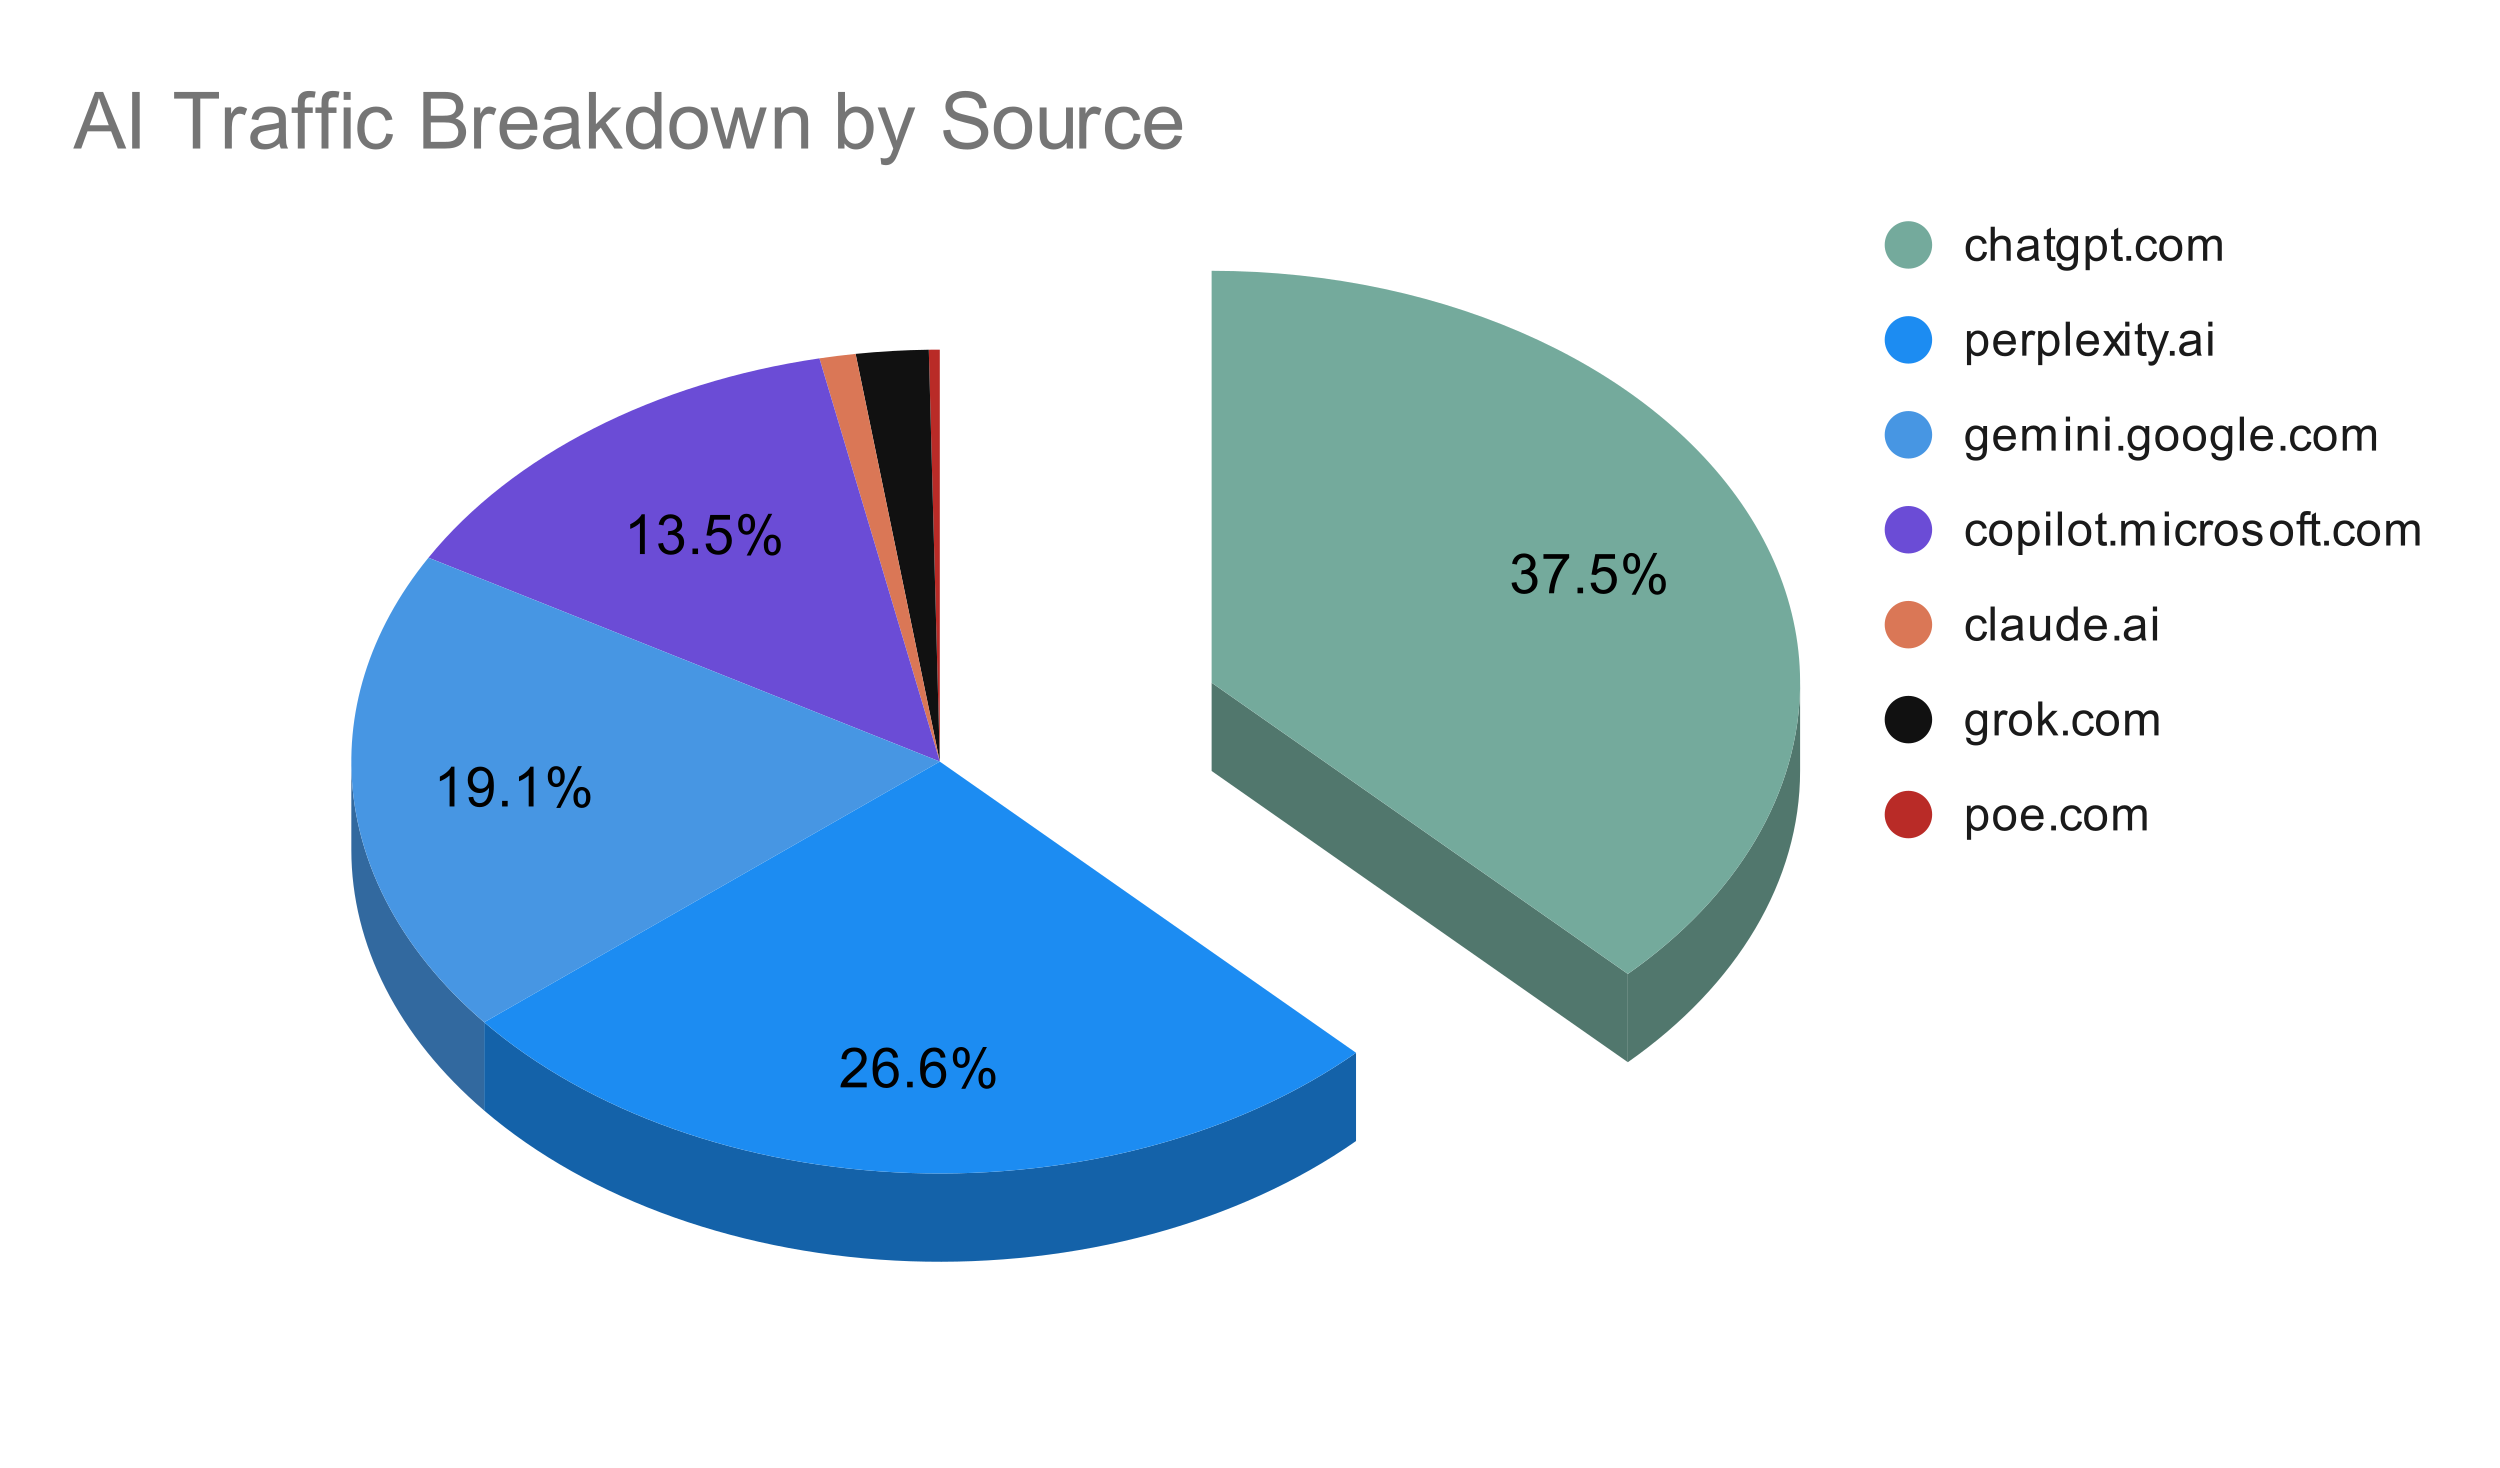 <svg xmlns="http://www.w3.org/2000/svg" xmlns:xlink="http://www.w3.org/1999/xlink" height="371" width="632" stroke-miterlimit="10" stroke-linecap="square" stroke="none" fill="none" viewBox="0.0 0.0 632.0 371.0" version="1.1"><path fill-rule="nonzero" d="M0 0L632.0 0L632.0 371.0L0 371.0L0 0Z" fill="#ffffff"></path><path fill-rule="nonzero" d="M306.3 172.594L411.521 246.21L411.521 268.525L306.3 194.909Z" fill="#51776d"></path><path fill-rule="nonzero" d="M455.066 194.909C455.066 222.518 439.403 248.998 411.521 268.525L411.521 246.21C439.403 226.683 455.066 200.203 455.066 172.594Z" fill="#51776d"></path><path fill-rule="nonzero" d="M306.3 68.457C366.463 68.457 420.704 93.823 443.735 132.73C466.766 171.637 454.052 216.423 411.521 246.21L306.3 172.594Z" fill="#74aa9c"></path><path fill-rule="nonzero" d="M234.796 88.407C235.725 88.395 236.653 88.389 237.582 88.389L237.582 192.526Z" fill="#b92b27"></path><path fill-rule="nonzero" d="M216.292 89.461C222.423 88.841 228.603 88.489 234.796 88.407L237.582 192.526Z" fill="#111111"></path><path fill-rule="nonzero" d="M207.147 90.592C210.178 90.148 213.228 89.771 216.292 89.461L237.582 192.526Z" fill="#da7756"></path><path fill-rule="nonzero" d="M108.31 140.99C129.414 115.051 165.405 96.699 207.147 90.592L237.582 192.526Z" fill="#6b4cd6"></path><path fill-rule="nonzero" d="M122.397 280.745C100.679 262.145 88.816 238.862 88.816 214.841L88.816 192.526C88.816 216.547 100.679 239.83 122.397 258.43Z" fill="#32699f"></path><path fill-rule="nonzero" d="M122.397 258.43C83.465 225.087 77.866 178.41 108.31 140.99L237.582 192.526Z" fill="#4796e3"></path><path fill-rule="nonzero" d="M342.803 288.457C313.077 309.277 272.152 320.317 230.155 318.848C188.157 317.378 149.009 303.535 122.397 280.745L122.397 258.43C149.009 281.22 188.157 295.063 230.155 296.533C272.152 298.002 313.077 286.962 342.803 266.142Z" fill="#1462a9"></path><path fill-rule="nonzero" d="M342.803 266.142C313.077 286.962 272.152 298.002 230.155 296.533C188.157 295.063 149.009 281.22 122.397 258.43L237.582 192.526Z" fill="#1c8cf2"></path><path fill-rule="nonzero" d="M382.122 147.332L383.341 147.16Q383.559 148.207 384.059 148.675Q384.575 149.129 385.309 149.129Q386.184 149.129 386.778 148.535Q387.372 147.925 387.372 147.035Q387.372 146.191 386.809 145.644Q386.262 145.097 385.419 145.097Q385.059 145.097 384.544 145.222L384.684 144.144Q384.809 144.16 384.872 144.16Q385.669 144.16 386.294 143.754Q386.919 143.347 386.919 142.488Q386.919 141.816 386.466 141.379Q386.012 140.925 385.278 140.925Q384.559 140.925 384.075 141.379Q383.606 141.816 383.466 142.722L382.247 142.504Q382.466 141.269 383.262 140.597Q384.059 139.91 385.247 139.91Q386.075 139.91 386.762 140.269Q387.45 140.613 387.809 141.222Q388.184 141.832 388.184 142.519Q388.184 143.16 387.841 143.691Q387.497 144.222 386.809 144.55Q387.7 144.754 388.184 145.394Q388.684 146.035 388.684 147.019Q388.684 148.332 387.716 149.238Q386.762 150.144 385.309 150.144Q383.981 150.144 383.106 149.363Q382.247 148.582 382.122 147.332ZM390.184 141.269L390.184 140.082L396.684 140.082L396.684 141.035Q395.716 142.05 394.778 143.738Q393.841 145.425 393.325 147.222Q392.966 148.472 392.856 149.972L391.591 149.972Q391.606 148.785 392.044 147.113Q392.497 145.441 393.325 143.894Q394.169 142.332 395.106 141.269L390.184 141.269ZM398.794 149.972L398.794 148.566L400.2 148.566L400.2 149.972L398.794 149.972ZM402.106 147.347L403.403 147.238Q403.544 148.175 404.059 148.66Q404.591 149.129 405.325 149.129Q406.216 149.129 406.825 148.457Q407.45 147.785 407.45 146.691Q407.45 145.629 406.856 145.019Q406.262 144.41 405.309 144.41Q404.716 144.41 404.231 144.691Q403.762 144.957 403.481 145.379L402.325 145.238L403.294 140.082L408.278 140.082L408.278 141.269L404.278 141.269L403.747 143.957Q404.653 143.332 405.637 143.332Q406.95 143.332 407.841 144.238Q408.747 145.144 408.747 146.582Q408.747 147.941 407.966 148.925Q406.997 150.144 405.325 150.144Q403.966 150.144 403.091 149.379Q402.231 148.613 402.106 147.347ZM410.341 142.363Q410.341 141.285 410.872 140.535Q411.419 139.785 412.45 139.785Q413.387 139.785 413.997 140.457Q414.622 141.129 414.622 142.425Q414.622 143.707 413.997 144.394Q413.372 145.082 412.466 145.082Q411.559 145.082 410.95 144.41Q410.341 143.722 410.341 142.363ZM412.481 140.629Q412.028 140.629 411.716 141.035Q411.419 141.425 411.419 142.472Q411.419 143.441 411.716 143.832Q412.028 144.222 412.481 144.222Q412.95 144.222 413.247 143.832Q413.559 143.441 413.559 142.379Q413.559 141.41 413.247 141.019Q412.934 140.629 412.481 140.629ZM412.481 150.347L417.966 139.785L418.966 139.785L413.512 150.347L412.481 150.347ZM416.825 147.613Q416.825 146.535 417.356 145.8Q417.903 145.05 418.934 145.05Q419.872 145.05 420.497 145.722Q421.122 146.394 421.122 147.691Q421.122 148.972 420.497 149.66Q419.872 150.347 418.934 150.347Q418.028 150.347 417.419 149.675Q416.825 148.988 416.825 147.613ZM418.966 145.894Q418.497 145.894 418.2 146.3Q417.903 146.691 417.903 147.738Q417.903 148.707 418.2 149.097Q418.512 149.488 418.966 149.488Q419.434 149.488 419.731 149.097Q420.044 148.707 420.044 147.644Q420.044 146.675 419.731 146.285Q419.434 145.894 418.966 145.894Z" fill="#000000"></path><path fill-rule="nonzero" d="M219.105 273.685L219.105 274.872L212.48 274.872Q212.465 274.435 212.621 274.013Q212.887 273.341 213.434 272.685Q213.996 272.029 215.043 271.169Q216.684 269.825 217.246 269.044Q217.824 268.263 217.824 267.56Q217.824 266.825 217.293 266.325Q216.777 265.825 215.949 265.825Q215.059 265.825 214.512 266.357Q213.98 266.888 213.98 267.841L212.715 267.7Q212.84 266.294 213.684 265.56Q214.543 264.81 215.965 264.81Q217.418 264.81 218.246 265.607Q219.09 266.404 219.09 267.591Q219.09 268.2 218.84 268.779Q218.605 269.357 218.027 269.997Q217.465 270.638 216.137 271.763Q215.027 272.685 214.715 273.029Q214.402 273.357 214.199 273.685L219.105 273.685ZM227.027 267.31L225.809 267.404Q225.637 266.669 225.34 266.341Q224.84 265.825 224.105 265.825Q223.512 265.825 223.074 266.154Q222.496 266.575 222.152 267.388Q221.824 268.2 221.809 269.7Q222.246 269.029 222.887 268.7Q223.543 268.372 224.246 268.372Q225.48 268.372 226.34 269.279Q227.199 270.185 227.199 271.622Q227.199 272.56 226.793 273.372Q226.387 274.185 225.668 274.622Q224.965 275.044 224.059 275.044Q222.527 275.044 221.559 273.919Q220.59 272.779 220.59 270.185Q220.59 267.279 221.652 265.95Q222.59 264.81 224.184 264.81Q225.371 264.81 226.121 265.482Q226.871 266.138 227.027 267.31ZM221.996 271.622Q221.996 272.263 222.262 272.841Q222.543 273.419 223.027 273.732Q223.512 274.029 224.043 274.029Q224.824 274.029 225.387 273.404Q225.949 272.779 225.949 271.7Q225.949 270.654 225.387 270.06Q224.84 269.45 223.996 269.45Q223.168 269.45 222.574 270.06Q221.996 270.654 221.996 271.622ZM229.324 274.872L229.324 273.466L230.73 273.466L230.73 274.872L229.324 274.872ZM239.027 267.31L237.809 267.404Q237.637 266.669 237.34 266.341Q236.84 265.825 236.105 265.825Q235.512 265.825 235.074 266.154Q234.496 266.575 234.152 267.388Q233.824 268.2 233.809 269.7Q234.246 269.029 234.887 268.7Q235.543 268.372 236.246 268.372Q237.48 268.372 238.34 269.279Q239.199 270.185 239.199 271.622Q239.199 272.56 238.793 273.372Q238.387 274.185 237.668 274.622Q236.965 275.044 236.059 275.044Q234.527 275.044 233.559 273.919Q232.59 272.779 232.59 270.185Q232.59 267.279 233.652 265.95Q234.59 264.81 236.184 264.81Q237.371 264.81 238.121 265.482Q238.871 266.138 239.027 267.31ZM233.996 271.622Q233.996 272.263 234.262 272.841Q234.543 273.419 235.027 273.732Q235.512 274.029 236.043 274.029Q236.824 274.029 237.387 273.404Q237.949 272.779 237.949 271.7Q237.949 270.654 237.387 270.06Q236.84 269.45 235.996 269.45Q235.168 269.45 234.574 270.06Q233.996 270.654 233.996 271.622ZM240.871 267.263Q240.871 266.185 241.402 265.435Q241.949 264.685 242.98 264.685Q243.918 264.685 244.527 265.357Q245.152 266.029 245.152 267.325Q245.152 268.607 244.527 269.294Q243.902 269.982 242.996 269.982Q242.09 269.982 241.48 269.31Q240.871 268.622 240.871 267.263ZM243.012 265.529Q242.559 265.529 242.246 265.935Q241.949 266.325 241.949 267.372Q241.949 268.341 242.246 268.732Q242.559 269.122 243.012 269.122Q243.48 269.122 243.777 268.732Q244.09 268.341 244.09 267.279Q244.09 266.31 243.777 265.919Q243.465 265.529 243.012 265.529ZM243.012 275.247L248.496 264.685L249.496 264.685L244.043 275.247L243.012 275.247ZM247.355 272.513Q247.355 271.435 247.887 270.7Q248.434 269.95 249.465 269.95Q250.402 269.95 251.027 270.622Q251.652 271.294 251.652 272.591Q251.652 273.872 251.027 274.56Q250.402 275.247 249.465 275.247Q248.559 275.247 247.949 274.575Q247.355 273.888 247.355 272.513ZM249.496 270.794Q249.027 270.794 248.73 271.2Q248.434 271.591 248.434 272.638Q248.434 273.607 248.73 273.997Q249.043 274.388 249.496 274.388Q249.965 274.388 250.262 273.997Q250.574 273.607 250.574 272.544Q250.574 271.575 250.262 271.185Q249.965 270.794 249.496 270.794Z" fill="#000000"></path><path fill-rule="nonzero" d="M114.887 203.869L113.653 203.869L113.653 196.025Q113.215 196.447 112.481 196.884Q111.762 197.306 111.2 197.509L111.2 196.322Q112.231 195.837 112.997 195.15Q113.778 194.462 114.09 193.806L114.887 193.806L114.887 203.869ZM118.434 201.556L119.622 201.447Q119.762 202.275 120.184 202.65Q120.622 203.025 121.278 203.025Q121.84 203.025 122.262 202.775Q122.7 202.509 122.965 202.072Q123.247 201.634 123.434 200.9Q123.622 200.165 123.622 199.4Q123.622 199.322 123.606 199.15Q123.247 199.744 122.606 200.119Q121.965 200.478 121.215 200.478Q119.965 200.478 119.106 199.572Q118.247 198.665 118.247 197.197Q118.247 195.665 119.137 194.744Q120.043 193.806 121.403 193.806Q122.372 193.806 123.184 194.337Q123.997 194.853 124.418 195.837Q124.84 196.806 124.84 198.65Q124.84 200.572 124.418 201.712Q124.012 202.853 123.184 203.447Q122.356 204.04 121.247 204.04Q120.075 204.04 119.325 203.384Q118.59 202.728 118.434 201.556ZM123.465 197.134Q123.465 196.072 122.903 195.447Q122.34 194.822 121.559 194.822Q120.731 194.822 120.122 195.494Q119.512 196.165 119.512 197.228Q119.512 198.181 120.09 198.79Q120.668 199.384 121.512 199.384Q122.372 199.384 122.918 198.79Q123.465 198.181 123.465 197.134ZM126.934 203.869L126.934 202.462L128.34 202.462L128.34 203.869L126.934 203.869ZM134.887 203.869L133.653 203.869L133.653 196.025Q133.215 196.447 132.481 196.884Q131.762 197.306 131.2 197.509L131.2 196.322Q132.231 195.837 132.996 195.15Q133.778 194.462 134.09 193.806L134.887 193.806L134.887 203.869ZM138.481 196.259Q138.481 195.181 139.012 194.431Q139.559 193.681 140.59 193.681Q141.528 193.681 142.137 194.353Q142.762 195.025 142.762 196.322Q142.762 197.603 142.137 198.29Q141.512 198.978 140.606 198.978Q139.7 198.978 139.09 198.306Q138.481 197.619 138.481 196.259ZM140.621 194.525Q140.168 194.525 139.856 194.931Q139.559 195.322 139.559 196.369Q139.559 197.337 139.856 197.728Q140.168 198.119 140.621 198.119Q141.09 198.119 141.387 197.728Q141.7 197.337 141.7 196.275Q141.7 195.306 141.387 194.915Q141.075 194.525 140.621 194.525ZM140.621 204.244L146.106 193.681L147.106 193.681L141.653 204.244L140.621 204.244ZM144.965 201.509Q144.965 200.431 145.496 199.697Q146.043 198.947 147.075 198.947Q148.012 198.947 148.637 199.619Q149.262 200.29 149.262 201.587Q149.262 202.869 148.637 203.556Q148.012 204.244 147.075 204.244Q146.168 204.244 145.559 203.572Q144.965 202.884 144.965 201.509ZM147.106 199.79Q146.637 199.79 146.34 200.197Q146.043 200.587 146.043 201.634Q146.043 202.603 146.34 202.994Q146.653 203.384 147.106 203.384Q147.575 203.384 147.871 202.994Q148.184 202.603 148.184 201.54Q148.184 200.572 147.871 200.181Q147.575 199.79 147.106 199.79Z" fill="#000000"></path><path fill-rule="nonzero" d="M163.011 140.071L161.776 140.071L161.776 132.227Q161.339 132.649 160.605 133.087Q159.886 133.508 159.323 133.712L159.323 132.524Q160.355 132.04 161.12 131.352Q161.901 130.665 162.214 130.008L163.011 130.008L163.011 140.071ZM166.386 137.43L167.605 137.258Q167.823 138.305 168.323 138.774Q168.839 139.227 169.573 139.227Q170.448 139.227 171.042 138.633Q171.636 138.024 171.636 137.133Q171.636 136.29 171.073 135.743Q170.526 135.196 169.683 135.196Q169.323 135.196 168.808 135.321L168.948 134.243Q169.073 134.258 169.136 134.258Q169.933 134.258 170.558 133.852Q171.183 133.446 171.183 132.587Q171.183 131.915 170.73 131.477Q170.276 131.024 169.542 131.024Q168.823 131.024 168.339 131.477Q167.87 131.915 167.73 132.821L166.511 132.602Q166.73 131.368 167.526 130.696Q168.323 130.008 169.511 130.008Q170.339 130.008 171.026 130.368Q171.714 130.712 172.073 131.321Q172.448 131.93 172.448 132.618Q172.448 133.258 172.105 133.79Q171.761 134.321 171.073 134.649Q171.964 134.852 172.448 135.493Q172.948 136.133 172.948 137.118Q172.948 138.43 171.98 139.337Q171.026 140.243 169.573 140.243Q168.245 140.243 167.37 139.462Q166.511 138.68 166.386 137.43ZM175.058 140.071L175.058 138.665L176.464 138.665L176.464 140.071L175.058 140.071ZM178.37 137.446L179.667 137.337Q179.808 138.274 180.323 138.758Q180.855 139.227 181.589 139.227Q182.48 139.227 183.089 138.555Q183.714 137.883 183.714 136.79Q183.714 135.727 183.12 135.118Q182.526 134.508 181.573 134.508Q180.98 134.508 180.495 134.79Q180.026 135.055 179.745 135.477L178.589 135.337L179.558 130.18L184.542 130.18L184.542 131.368L180.542 131.368L180.011 134.055Q180.917 133.43 181.901 133.43Q183.214 133.43 184.105 134.337Q185.011 135.243 185.011 136.68Q185.011 138.04 184.23 139.024Q183.261 140.243 181.589 140.243Q180.23 140.243 179.355 139.477Q178.495 138.712 178.37 137.446ZM186.605 132.462Q186.605 131.383 187.136 130.633Q187.683 129.883 188.714 129.883Q189.651 129.883 190.261 130.555Q190.886 131.227 190.886 132.524Q190.886 133.805 190.261 134.493Q189.636 135.18 188.73 135.18Q187.823 135.18 187.214 134.508Q186.605 133.821 186.605 132.462ZM188.745 130.727Q188.292 130.727 187.98 131.133Q187.683 131.524 187.683 132.571Q187.683 133.54 187.98 133.93Q188.292 134.321 188.745 134.321Q189.214 134.321 189.511 133.93Q189.823 133.54 189.823 132.477Q189.823 131.508 189.511 131.118Q189.198 130.727 188.745 130.727ZM188.745 140.446L194.23 129.883L195.23 129.883L189.776 140.446L188.745 140.446ZM193.089 137.712Q193.089 136.633 193.62 135.899Q194.167 135.149 195.198 135.149Q196.136 135.149 196.761 135.821Q197.386 136.493 197.386 137.79Q197.386 139.071 196.761 139.758Q196.136 140.446 195.198 140.446Q194.292 140.446 193.683 139.774Q193.089 139.087 193.089 137.712ZM195.23 135.993Q194.761 135.993 194.464 136.399Q194.167 136.79 194.167 137.837Q194.167 138.805 194.464 139.196Q194.776 139.587 195.23 139.587Q195.698 139.587 195.995 139.196Q196.308 138.805 196.308 137.743Q196.308 136.774 195.995 136.383Q195.698 135.993 195.23 135.993Z" fill="#000000"></path><path fill-rule="nonzero" d="M488.45 61.917C488.45 65.23 485.764 67.917 482.45 67.917C479.136 67.917 476.45 65.23 476.45 61.917C476.45 58.603 479.136 55.917 482.45 55.917C485.764 55.917 488.45 58.603 488.45 61.917Z" fill="#74aa9c"></path><path fill-rule="nonzero" d="M501.309 63.635L502.341 63.776Q502.169 64.839 501.466 65.448Q500.762 66.057 499.747 66.057Q498.466 66.057 497.684 65.229Q496.919 64.385 496.919 62.823Q496.919 61.823 497.247 61.073Q497.591 60.307 498.262 59.932Q498.95 59.557 499.762 59.557Q500.762 59.557 501.403 60.073Q502.059 60.573 502.247 61.526L501.216 61.682Q501.075 61.057 500.7 60.745Q500.325 60.417 499.794 60.417Q498.997 60.417 498.497 60.995Q497.997 61.557 497.997 62.792Q497.997 64.057 498.481 64.62Q498.966 65.182 499.731 65.182Q500.356 65.182 500.762 64.807Q501.184 64.432 501.309 63.635ZM503.247 65.917L503.247 57.323L504.294 57.323L504.294 60.401Q505.028 59.557 506.153 59.557Q506.856 59.557 507.356 59.839Q507.872 60.104 508.091 60.589Q508.309 61.057 508.309 61.979L508.309 65.917L507.262 65.917L507.262 61.979Q507.262 61.182 506.919 60.823Q506.575 60.464 505.95 60.464Q505.481 60.464 505.059 60.714Q504.653 60.948 504.466 61.37Q504.294 61.776 504.294 62.51L504.294 65.917L503.247 65.917ZM514.309 65.151Q513.716 65.651 513.169 65.854Q512.638 66.057 512.013 66.057Q510.981 66.057 510.434 65.557Q509.887 65.057 509.887 64.276Q509.887 63.823 510.091 63.448Q510.294 63.057 510.637 62.839Q510.981 62.604 511.403 62.495Q511.7 62.401 512.341 62.323Q513.606 62.182 514.216 61.964Q514.216 61.745 514.216 61.698Q514.216 61.042 513.919 60.776Q513.513 60.432 512.716 60.432Q511.981 60.432 511.622 60.698Q511.262 60.948 511.091 61.604L510.059 61.464Q510.2 60.807 510.528 60.401Q510.856 59.995 511.466 59.776Q512.075 59.557 512.872 59.557Q513.669 59.557 514.169 59.745Q514.669 59.932 514.903 60.214Q515.138 60.495 515.231 60.932Q515.278 61.198 515.278 61.901L515.278 63.307Q515.278 64.776 515.341 65.167Q515.419 65.557 515.622 65.917L514.513 65.917Q514.356 65.589 514.309 65.151ZM514.216 62.792Q513.638 63.026 512.497 63.198Q511.841 63.292 511.575 63.417Q511.309 63.526 511.153 63.745Q511.012 63.964 511.012 64.245Q511.012 64.667 511.325 64.948Q511.653 65.229 512.263 65.229Q512.872 65.229 513.341 64.964Q513.825 64.698 514.044 64.229Q514.216 63.87 514.216 63.182L514.216 62.792ZM519.544 64.979L519.7 65.901Q519.247 65.995 518.903 65.995Q518.325 65.995 518.013 65.823Q517.7 65.635 517.559 65.339Q517.434 65.042 517.434 64.089L517.434 60.51L516.669 60.51L516.669 59.698L517.434 59.698L517.434 58.151L518.481 57.526L518.481 59.698L519.544 59.698L519.544 60.51L518.481 60.51L518.481 64.151Q518.481 64.604 518.528 64.729Q518.591 64.854 518.716 64.932Q518.841 65.01 519.075 65.01Q519.263 65.01 519.544 64.979ZM520.044 66.432L521.075 66.589Q521.138 67.057 521.434 67.276Q521.825 67.573 522.497 67.573Q523.231 67.573 523.622 67.276Q524.028 66.979 524.169 66.464Q524.263 66.135 524.247 65.104Q523.559 65.917 522.528 65.917Q521.247 65.917 520.544 64.995Q519.841 64.057 519.841 62.776Q519.841 61.885 520.153 61.135Q520.481 60.37 521.091 59.964Q521.7 59.557 522.528 59.557Q523.638 59.557 524.356 60.448L524.356 59.698L525.325 59.698L525.325 65.073Q525.325 66.526 525.028 67.135Q524.731 67.745 524.091 68.089Q523.45 68.448 522.513 68.448Q521.403 68.448 520.716 67.948Q520.028 67.448 520.044 66.432ZM520.919 62.698Q520.919 63.917 521.403 64.479Q521.888 65.042 522.622 65.042Q523.356 65.042 523.841 64.479Q524.341 63.917 524.341 62.729Q524.341 61.589 523.825 61.01Q523.325 60.432 522.606 60.432Q521.903 60.432 521.403 61.01Q520.919 61.573 520.919 62.698ZM527.247 68.307L527.247 59.698L528.2 59.698L528.2 60.495Q528.544 60.026 528.966 59.792Q529.403 59.557 530.013 59.557Q530.809 59.557 531.419 59.964Q532.028 60.37 532.325 61.12Q532.638 61.87 532.638 62.76Q532.638 63.714 532.294 64.479Q531.966 65.245 531.309 65.651Q530.653 66.057 529.934 66.057Q529.403 66.057 528.981 65.839Q528.559 65.604 528.294 65.276L528.294 68.307L527.247 68.307ZM528.2 62.839Q528.2 64.042 528.684 64.62Q529.169 65.182 529.856 65.182Q530.559 65.182 531.059 64.589Q531.559 63.995 531.559 62.745Q531.559 61.557 531.075 60.979Q530.591 60.385 529.903 60.385Q529.231 60.385 528.716 61.01Q528.2 61.635 528.2 62.839ZM536.544 64.979L536.7 65.901Q536.247 65.995 535.903 65.995Q535.325 65.995 535.013 65.823Q534.7 65.635 534.559 65.339Q534.434 65.042 534.434 64.089L534.434 60.51L533.669 60.51L533.669 59.698L534.434 59.698L534.434 58.151L535.481 57.526L535.481 59.698L536.544 59.698L536.544 60.51L535.481 60.51L535.481 64.151Q535.481 64.604 535.528 64.729Q535.591 64.854 535.716 64.932Q535.841 65.01 536.075 65.01Q536.263 65.01 536.544 64.979ZM537.544 65.917L537.544 64.714L538.747 64.714L538.747 65.917L537.544 65.917ZM544.309 63.635L545.341 63.776Q545.169 64.839 544.466 65.448Q543.763 66.057 542.747 66.057Q541.466 66.057 540.684 65.229Q539.919 64.385 539.919 62.823Q539.919 61.823 540.247 61.073Q540.591 60.307 541.263 59.932Q541.95 59.557 542.763 59.557Q543.763 59.557 544.403 60.073Q545.059 60.573 545.247 61.526L544.216 61.682Q544.075 61.057 543.7 60.745Q543.325 60.417 542.794 60.417Q541.997 60.417 541.497 60.995Q540.997 61.557 540.997 62.792Q540.997 64.057 541.481 64.62Q541.966 65.182 542.731 65.182Q543.356 65.182 543.763 64.807Q544.184 64.432 544.309 63.635ZM545.856 62.807Q545.856 61.073 546.809 60.245Q547.606 59.557 548.763 59.557Q550.044 59.557 550.856 60.401Q551.684 61.229 551.684 62.714Q551.684 63.917 551.325 64.604Q550.966 65.292 550.263 65.682Q549.575 66.057 548.763 66.057Q547.466 66.057 546.653 65.229Q545.856 64.385 545.856 62.807ZM546.934 62.807Q546.934 63.995 547.45 64.589Q547.981 65.182 548.763 65.182Q549.559 65.182 550.075 64.589Q550.591 63.995 550.591 62.776Q550.591 61.62 550.059 61.026Q549.544 60.432 548.763 60.432Q547.981 60.432 547.45 61.026Q546.934 61.604 546.934 62.807ZM553.247 65.917L553.247 59.698L554.184 59.698L554.184 60.573Q554.481 60.104 554.966 59.839Q555.45 59.557 556.075 59.557Q556.763 59.557 557.2 59.839Q557.653 60.12 557.825 60.635Q558.575 59.557 559.747 59.557Q560.684 59.557 561.169 60.073Q561.669 60.573 561.669 61.651L561.669 65.917L560.622 65.917L560.622 61.995Q560.622 61.37 560.513 61.089Q560.419 60.807 560.153 60.635Q559.888 60.464 559.513 60.464Q558.856 60.464 558.419 60.901Q557.997 61.339 557.997 62.307L557.997 65.917L556.934 65.917L556.934 61.87Q556.934 61.167 556.669 60.823Q556.419 60.464 555.841 60.464Q555.388 60.464 555.013 60.698Q554.638 60.932 554.466 61.385Q554.294 61.839 554.294 62.682L554.294 65.917L553.247 65.917Z" fill="#1a1a1a"></path><path fill-rule="nonzero" d="M488.45 85.917C488.45 89.23 485.764 91.917 482.45 91.917C479.136 91.917 476.45 89.23 476.45 85.917C476.45 82.603 479.136 79.917 482.45 79.917C485.764 79.917 488.45 82.603 488.45 85.917Z" fill="#1c8cf2"></path><path fill-rule="nonzero" d="M497.247 92.307L497.247 83.698L498.2 83.698L498.2 84.495Q498.544 84.026 498.966 83.792Q499.403 83.557 500.012 83.557Q500.809 83.557 501.419 83.964Q502.028 84.37 502.325 85.12Q502.637 85.87 502.637 86.76Q502.637 87.714 502.294 88.479Q501.966 89.245 501.309 89.651Q500.653 90.057 499.934 90.057Q499.403 90.057 498.981 89.839Q498.559 89.604 498.294 89.276L498.294 92.307L497.247 92.307ZM498.2 86.839Q498.2 88.042 498.684 88.62Q499.169 89.182 499.856 89.182Q500.559 89.182 501.059 88.589Q501.559 87.995 501.559 86.745Q501.559 85.557 501.075 84.979Q500.591 84.385 499.903 84.385Q499.231 84.385 498.716 85.01Q498.2 85.635 498.2 86.839ZM508.497 87.917L509.591 88.042Q509.341 88.995 508.637 89.526Q507.934 90.057 506.856 90.057Q505.497 90.057 504.684 89.214Q503.887 88.37 503.887 86.854Q503.887 85.292 504.7 84.432Q505.512 83.557 506.794 83.557Q508.044 83.557 508.825 84.401Q509.622 85.245 509.622 86.792Q509.622 86.885 509.622 87.073L504.981 87.073Q505.044 88.104 505.559 88.651Q506.075 89.182 506.856 89.182Q507.434 89.182 507.841 88.885Q508.262 88.573 508.497 87.917ZM505.044 86.214L508.512 86.214Q508.45 85.417 508.122 85.026Q507.606 84.417 506.809 84.417Q506.075 84.417 505.575 84.901Q505.091 85.385 505.044 86.214ZM511.231 89.917L511.231 83.698L512.184 83.698L512.184 84.635Q512.544 83.979 512.841 83.776Q513.153 83.557 513.528 83.557Q514.059 83.557 514.606 83.885L514.247 84.87Q513.856 84.635 513.481 84.635Q513.122 84.635 512.841 84.854Q512.575 85.057 512.466 85.432Q512.278 85.995 512.278 86.651L512.278 89.917L511.231 89.917ZM515.247 92.307L515.247 83.698L516.2 83.698L516.2 84.495Q516.544 84.026 516.966 83.792Q517.403 83.557 518.013 83.557Q518.809 83.557 519.419 83.964Q520.028 84.37 520.325 85.12Q520.638 85.87 520.638 86.76Q520.638 87.714 520.294 88.479Q519.966 89.245 519.309 89.651Q518.653 90.057 517.934 90.057Q517.403 90.057 516.981 89.839Q516.559 89.604 516.294 89.276L516.294 92.307L515.247 92.307ZM516.2 86.839Q516.2 88.042 516.684 88.62Q517.169 89.182 517.856 89.182Q518.559 89.182 519.059 88.589Q519.559 87.995 519.559 86.745Q519.559 85.557 519.075 84.979Q518.591 84.385 517.903 84.385Q517.231 84.385 516.716 85.01Q516.2 85.635 516.2 86.839ZM522.216 89.917L522.216 81.323L523.278 81.323L523.278 89.917L522.216 89.917ZM529.497 87.917L530.591 88.042Q530.341 88.995 529.638 89.526Q528.934 90.057 527.856 90.057Q526.497 90.057 525.684 89.214Q524.888 88.37 524.888 86.854Q524.888 85.292 525.7 84.432Q526.513 83.557 527.794 83.557Q529.044 83.557 529.825 84.401Q530.622 85.245 530.622 86.792Q530.622 86.885 530.622 87.073L525.981 87.073Q526.044 88.104 526.559 88.651Q527.075 89.182 527.856 89.182Q528.434 89.182 528.841 88.885Q529.263 88.573 529.497 87.917ZM526.044 86.214L529.513 86.214Q529.45 85.417 529.122 85.026Q528.606 84.417 527.809 84.417Q527.075 84.417 526.575 84.901Q526.091 85.385 526.044 86.214ZM531.544 89.917L533.809 86.682L531.716 83.698L533.028 83.698L533.981 85.151Q534.247 85.573 534.419 85.854Q534.669 85.464 534.888 85.167L535.934 83.698L537.2 83.698L535.044 86.62L537.356 89.917L536.075 89.917L534.794 87.979L534.45 87.464L532.809 89.917L531.544 89.917ZM537.247 82.542L537.247 81.323L538.309 81.323L538.309 82.542L537.247 82.542ZM537.247 89.917L537.247 83.698L538.309 83.698L538.309 89.917L537.247 89.917ZM542.544 88.979L542.7 89.901Q542.247 89.995 541.903 89.995Q541.325 89.995 541.013 89.823Q540.7 89.635 540.559 89.339Q540.434 89.042 540.434 88.089L540.434 84.51L539.669 84.51L539.669 83.698L540.434 83.698L540.434 82.151L541.481 81.526L541.481 83.698L542.544 83.698L542.544 84.51L541.481 84.51L541.481 88.151Q541.481 88.604 541.528 88.729Q541.591 88.854 541.716 88.932Q541.841 89.01 542.075 89.01Q542.263 89.01 542.544 88.979ZM543.2 92.307L543.075 91.323Q543.419 91.417 543.684 91.417Q544.028 91.417 544.231 91.292Q544.45 91.182 544.591 90.979Q544.684 90.807 544.919 90.182Q544.934 90.104 545.013 89.932L542.638 83.698L543.778 83.698L545.075 87.292Q545.325 87.979 545.528 88.745Q545.716 88.01 545.966 87.323L547.294 83.698L548.341 83.698L545.981 90.026Q545.591 91.042 545.388 91.432Q545.106 91.964 544.731 92.198Q544.372 92.448 543.872 92.448Q543.575 92.448 543.2 92.307ZM548.544 89.917L548.544 88.714L549.747 88.714L549.747 89.917L548.544 89.917ZM555.309 89.151Q554.716 89.651 554.169 89.854Q553.638 90.057 553.013 90.057Q551.981 90.057 551.434 89.557Q550.888 89.057 550.888 88.276Q550.888 87.823 551.091 87.448Q551.294 87.057 551.638 86.839Q551.981 86.604 552.403 86.495Q552.7 86.401 553.341 86.323Q554.606 86.182 555.216 85.964Q555.216 85.745 555.216 85.698Q555.216 85.042 554.919 84.776Q554.513 84.432 553.716 84.432Q552.981 84.432 552.622 84.698Q552.263 84.948 552.091 85.604L551.059 85.464Q551.2 84.807 551.528 84.401Q551.856 83.995 552.466 83.776Q553.075 83.557 553.872 83.557Q554.669 83.557 555.169 83.745Q555.669 83.932 555.903 84.214Q556.138 84.495 556.231 84.932Q556.278 85.198 556.278 85.901L556.278 87.307Q556.278 88.776 556.341 89.167Q556.419 89.557 556.622 89.917L555.513 89.917Q555.356 89.589 555.309 89.151ZM555.216 86.792Q554.638 87.026 553.497 87.198Q552.841 87.292 552.575 87.417Q552.309 87.526 552.153 87.745Q552.013 87.964 552.013 88.245Q552.013 88.667 552.325 88.948Q552.653 89.229 553.263 89.229Q553.872 89.229 554.341 88.964Q554.825 88.698 555.044 88.229Q555.216 87.87 555.216 87.182L555.216 86.792ZM558.247 82.542L558.247 81.323L559.309 81.323L559.309 82.542L558.247 82.542ZM558.247 89.917L558.247 83.698L559.309 83.698L559.309 89.917L558.247 89.917Z" fill="#1a1a1a"></path><path fill-rule="nonzero" d="M488.45 109.917C488.45 113.23 485.764 115.917 482.45 115.917C479.136 115.917 476.45 113.23 476.45 109.917C476.45 106.603 479.136 103.917 482.45 103.917C485.764 103.917 488.45 106.603 488.45 109.917Z" fill="#4796e3"></path><path fill-rule="nonzero" d="M497.044 114.432L498.075 114.589Q498.137 115.057 498.434 115.276Q498.825 115.573 499.497 115.573Q500.231 115.573 500.622 115.276Q501.028 114.979 501.169 114.464Q501.262 114.135 501.247 113.104Q500.559 113.917 499.528 113.917Q498.247 113.917 497.544 112.995Q496.841 112.057 496.841 110.776Q496.841 109.885 497.153 109.135Q497.481 108.37 498.091 107.964Q498.7 107.557 499.528 107.557Q500.637 107.557 501.356 108.448L501.356 107.698L502.325 107.698L502.325 113.073Q502.325 114.526 502.028 115.135Q501.731 115.745 501.091 116.089Q500.45 116.448 499.512 116.448Q498.403 116.448 497.716 115.948Q497.028 115.448 497.044 114.432ZM497.919 110.698Q497.919 111.917 498.403 112.479Q498.887 113.042 499.622 113.042Q500.356 113.042 500.841 112.479Q501.341 111.917 501.341 110.729Q501.341 109.589 500.825 109.01Q500.325 108.432 499.606 108.432Q498.903 108.432 498.403 109.01Q497.919 109.573 497.919 110.698ZM508.497 111.917L509.591 112.042Q509.341 112.995 508.637 113.526Q507.934 114.057 506.856 114.057Q505.497 114.057 504.684 113.214Q503.887 112.37 503.887 110.854Q503.887 109.292 504.7 108.432Q505.512 107.557 506.794 107.557Q508.044 107.557 508.825 108.401Q509.622 109.245 509.622 110.792Q509.622 110.885 509.622 111.073L504.981 111.073Q505.044 112.104 505.559 112.651Q506.075 113.182 506.856 113.182Q507.434 113.182 507.841 112.885Q508.262 112.573 508.497 111.917ZM505.044 110.214L508.512 110.214Q508.45 109.417 508.122 109.026Q507.606 108.417 506.809 108.417Q506.075 108.417 505.575 108.901Q505.091 109.385 505.044 110.214ZM511.247 113.917L511.247 107.698L512.184 107.698L512.184 108.573Q512.481 108.104 512.966 107.839Q513.45 107.557 514.075 107.557Q514.763 107.557 515.2 107.839Q515.653 108.12 515.825 108.635Q516.575 107.557 517.747 107.557Q518.684 107.557 519.169 108.073Q519.669 108.573 519.669 109.651L519.669 113.917L518.622 113.917L518.622 109.995Q518.622 109.37 518.513 109.089Q518.419 108.807 518.153 108.635Q517.888 108.464 517.513 108.464Q516.856 108.464 516.419 108.901Q515.997 109.339 515.997 110.307L515.997 113.917L514.934 113.917L514.934 109.87Q514.934 109.167 514.669 108.823Q514.419 108.464 513.841 108.464Q513.388 108.464 513.013 108.698Q512.638 108.932 512.466 109.385Q512.294 109.839 512.294 110.682L512.294 113.917L511.247 113.917ZM522.247 106.542L522.247 105.323L523.309 105.323L523.309 106.542L522.247 106.542ZM522.247 113.917L522.247 107.698L523.309 107.698L523.309 113.917L522.247 113.917ZM525.247 113.917L525.247 107.698L526.184 107.698L526.184 108.573Q526.872 107.557 528.169 107.557Q528.731 107.557 529.2 107.76Q529.684 107.964 529.919 108.292Q530.153 108.62 530.247 109.057Q530.294 109.354 530.294 110.089L530.294 113.917L529.247 113.917L529.247 110.135Q529.247 109.479 529.122 109.167Q528.997 108.854 528.684 108.667Q528.372 108.464 527.95 108.464Q527.278 108.464 526.778 108.901Q526.294 109.323 526.294 110.51L526.294 113.917L525.247 113.917ZM532.247 106.542L532.247 105.323L533.309 105.323L533.309 106.542L532.247 106.542ZM532.247 113.917L532.247 107.698L533.309 107.698L533.309 113.917L532.247 113.917ZM535.544 113.917L535.544 112.714L536.747 112.714L536.747 113.917L535.544 113.917ZM538.044 114.432L539.075 114.589Q539.138 115.057 539.434 115.276Q539.825 115.573 540.497 115.573Q541.231 115.573 541.622 115.276Q542.028 114.979 542.169 114.464Q542.263 114.135 542.247 113.104Q541.559 113.917 540.528 113.917Q539.247 113.917 538.544 112.995Q537.841 112.057 537.841 110.776Q537.841 109.885 538.153 109.135Q538.481 108.37 539.091 107.964Q539.7 107.557 540.528 107.557Q541.638 107.557 542.356 108.448L542.356 107.698L543.325 107.698L543.325 113.073Q543.325 114.526 543.028 115.135Q542.731 115.745 542.091 116.089Q541.45 116.448 540.513 116.448Q539.403 116.448 538.716 115.948Q538.028 115.448 538.044 114.432ZM538.919 110.698Q538.919 111.917 539.403 112.479Q539.888 113.042 540.622 113.042Q541.356 113.042 541.841 112.479Q542.341 111.917 542.341 110.729Q542.341 109.589 541.825 109.01Q541.325 108.432 540.606 108.432Q539.903 108.432 539.403 109.01Q538.919 109.573 538.919 110.698ZM544.856 110.807Q544.856 109.073 545.809 108.245Q546.606 107.557 547.763 107.557Q549.044 107.557 549.856 108.401Q550.684 109.229 550.684 110.714Q550.684 111.917 550.325 112.604Q549.966 113.292 549.263 113.682Q548.575 114.057 547.763 114.057Q546.466 114.057 545.653 113.229Q544.856 112.385 544.856 110.807ZM545.934 110.807Q545.934 111.995 546.45 112.589Q546.981 113.182 547.763 113.182Q548.559 113.182 549.075 112.589Q549.591 111.995 549.591 110.776Q549.591 109.62 549.059 109.026Q548.544 108.432 547.763 108.432Q546.981 108.432 546.45 109.026Q545.934 109.604 545.934 110.807ZM551.856 110.807Q551.856 109.073 552.809 108.245Q553.606 107.557 554.763 107.557Q556.044 107.557 556.856 108.401Q557.684 109.229 557.684 110.714Q557.684 111.917 557.325 112.604Q556.966 113.292 556.263 113.682Q555.575 114.057 554.763 114.057Q553.466 114.057 552.653 113.229Q551.856 112.385 551.856 110.807ZM552.934 110.807Q552.934 111.995 553.45 112.589Q553.981 113.182 554.763 113.182Q555.559 113.182 556.075 112.589Q556.591 111.995 556.591 110.776Q556.591 109.62 556.059 109.026Q555.544 108.432 554.763 108.432Q553.981 108.432 553.45 109.026Q552.934 109.604 552.934 110.807ZM559.044 114.432L560.075 114.589Q560.138 115.057 560.434 115.276Q560.825 115.573 561.497 115.573Q562.231 115.573 562.622 115.276Q563.028 114.979 563.169 114.464Q563.263 114.135 563.247 113.104Q562.559 113.917 561.528 113.917Q560.247 113.917 559.544 112.995Q558.841 112.057 558.841 110.776Q558.841 109.885 559.153 109.135Q559.481 108.37 560.091 107.964Q560.7 107.557 561.528 107.557Q562.638 107.557 563.356 108.448L563.356 107.698L564.325 107.698L564.325 113.073Q564.325 114.526 564.028 115.135Q563.731 115.745 563.091 116.089Q562.45 116.448 561.513 116.448Q560.403 116.448 559.716 115.948Q559.028 115.448 559.044 114.432ZM559.919 110.698Q559.919 111.917 560.403 112.479Q560.888 113.042 561.622 113.042Q562.356 113.042 562.841 112.479Q563.341 111.917 563.341 110.729Q563.341 109.589 562.825 109.01Q562.325 108.432 561.606 108.432Q560.903 108.432 560.403 109.01Q559.919 109.573 559.919 110.698ZM566.216 113.917L566.216 105.323L567.278 105.323L567.278 113.917L566.216 113.917ZM573.497 111.917L574.591 112.042Q574.341 112.995 573.638 113.526Q572.934 114.057 571.856 114.057Q570.497 114.057 569.684 113.214Q568.888 112.37 568.888 110.854Q568.888 109.292 569.7 108.432Q570.513 107.557 571.794 107.557Q573.044 107.557 573.825 108.401Q574.622 109.245 574.622 110.792Q574.622 110.885 574.622 111.073L569.981 111.073Q570.044 112.104 570.559 112.651Q571.075 113.182 571.856 113.182Q572.434 113.182 572.841 112.885Q573.263 112.573 573.497 111.917ZM570.044 110.214L573.513 110.214Q573.45 109.417 573.122 109.026Q572.606 108.417 571.809 108.417Q571.075 108.417 570.575 108.901Q570.091 109.385 570.044 110.214ZM576.544 113.917L576.544 112.714L577.747 112.714L577.747 113.917L576.544 113.917ZM583.309 111.635L584.341 111.776Q584.169 112.839 583.466 113.448Q582.763 114.057 581.747 114.057Q580.466 114.057 579.684 113.229Q578.919 112.385 578.919 110.823Q578.919 109.823 579.247 109.073Q579.591 108.307 580.263 107.932Q580.95 107.557 581.763 107.557Q582.763 107.557 583.403 108.073Q584.059 108.573 584.247 109.526L583.216 109.682Q583.075 109.057 582.7 108.745Q582.325 108.417 581.794 108.417Q580.997 108.417 580.497 108.995Q579.997 109.557 579.997 110.792Q579.997 112.057 580.481 112.62Q580.966 113.182 581.731 113.182Q582.356 113.182 582.763 112.807Q583.184 112.432 583.309 111.635ZM584.856 110.807Q584.856 109.073 585.809 108.245Q586.606 107.557 587.763 107.557Q589.044 107.557 589.856 108.401Q590.684 109.229 590.684 110.714Q590.684 111.917 590.325 112.604Q589.966 113.292 589.263 113.682Q588.575 114.057 587.763 114.057Q586.466 114.057 585.653 113.229Q584.856 112.385 584.856 110.807ZM585.934 110.807Q585.934 111.995 586.45 112.589Q586.981 113.182 587.763 113.182Q588.559 113.182 589.075 112.589Q589.591 111.995 589.591 110.776Q589.591 109.62 589.059 109.026Q588.544 108.432 587.763 108.432Q586.981 108.432 586.45 109.026Q585.934 109.604 585.934 110.807ZM592.247 113.917L592.247 107.698L593.184 107.698L593.184 108.573Q593.481 108.104 593.966 107.839Q594.45 107.557 595.075 107.557Q595.763 107.557 596.2 107.839Q596.653 108.12 596.825 108.635Q597.575 107.557 598.747 107.557Q599.684 107.557 600.169 108.073Q600.669 108.573 600.669 109.651L600.669 113.917L599.622 113.917L599.622 109.995Q599.622 109.37 599.513 109.089Q599.419 108.807 599.153 108.635Q598.888 108.464 598.513 108.464Q597.856 108.464 597.419 108.901Q596.997 109.339 596.997 110.307L596.997 113.917L595.934 113.917L595.934 109.87Q595.934 109.167 595.669 108.823Q595.419 108.464 594.841 108.464Q594.388 108.464 594.013 108.698Q593.638 108.932 593.466 109.385Q593.294 109.839 593.294 110.682L593.294 113.917L592.247 113.917Z" fill="#1a1a1a"></path><path fill-rule="nonzero" d="M488.45 133.917C488.45 137.23 485.764 139.917 482.45 139.917C479.136 139.917 476.45 137.23 476.45 133.917C476.45 130.603 479.136 127.917 482.45 127.917C485.764 127.917 488.45 130.603 488.45 133.917Z" fill="#6b4cd6"></path><path fill-rule="nonzero" d="M501.309 135.635L502.341 135.776Q502.169 136.839 501.466 137.448Q500.762 138.057 499.747 138.057Q498.466 138.057 497.684 137.229Q496.919 136.385 496.919 134.823Q496.919 133.823 497.247 133.073Q497.591 132.307 498.262 131.932Q498.95 131.557 499.762 131.557Q500.762 131.557 501.403 132.073Q502.059 132.573 502.247 133.526L501.216 133.682Q501.075 133.057 500.7 132.745Q500.325 132.417 499.794 132.417Q498.997 132.417 498.497 132.995Q497.997 133.557 497.997 134.792Q497.997 136.057 498.481 136.62Q498.966 137.182 499.731 137.182Q500.356 137.182 500.762 136.807Q501.184 136.432 501.309 135.635ZM502.856 134.807Q502.856 133.073 503.809 132.245Q504.606 131.557 505.762 131.557Q507.044 131.557 507.856 132.401Q508.684 133.229 508.684 134.714Q508.684 135.917 508.325 136.604Q507.966 137.292 507.262 137.682Q506.575 138.057 505.762 138.057Q504.466 138.057 503.653 137.229Q502.856 136.385 502.856 134.807ZM503.934 134.807Q503.934 135.995 504.45 136.589Q504.981 137.182 505.762 137.182Q506.559 137.182 507.075 136.589Q507.591 135.995 507.591 134.776Q507.591 133.62 507.059 133.026Q506.544 132.432 505.762 132.432Q504.981 132.432 504.45 133.026Q503.934 133.604 503.934 134.807ZM510.247 140.307L510.247 131.698L511.2 131.698L511.2 132.495Q511.544 132.026 511.966 131.792Q512.403 131.557 513.013 131.557Q513.809 131.557 514.419 131.964Q515.028 132.37 515.325 133.12Q515.638 133.87 515.638 134.76Q515.638 135.714 515.294 136.479Q514.966 137.245 514.309 137.651Q513.653 138.057 512.934 138.057Q512.403 138.057 511.981 137.839Q511.559 137.604 511.294 137.276L511.294 140.307L510.247 140.307ZM511.2 134.839Q511.2 136.042 511.684 136.62Q512.169 137.182 512.856 137.182Q513.559 137.182 514.059 136.589Q514.559 135.995 514.559 134.745Q514.559 133.557 514.075 132.979Q513.591 132.385 512.903 132.385Q512.231 132.385 511.716 133.01Q511.2 133.635 511.2 134.839ZM517.247 130.542L517.247 129.323L518.309 129.323L518.309 130.542L517.247 130.542ZM517.247 137.917L517.247 131.698L518.309 131.698L518.309 137.917L517.247 137.917ZM520.216 137.917L520.216 129.323L521.278 129.323L521.278 137.917L520.216 137.917ZM522.856 134.807Q522.856 133.073 523.809 132.245Q524.606 131.557 525.763 131.557Q527.044 131.557 527.856 132.401Q528.684 133.229 528.684 134.714Q528.684 135.917 528.325 136.604Q527.966 137.292 527.263 137.682Q526.575 138.057 525.763 138.057Q524.466 138.057 523.653 137.229Q522.856 136.385 522.856 134.807ZM523.934 134.807Q523.934 135.995 524.45 136.589Q524.981 137.182 525.763 137.182Q526.559 137.182 527.075 136.589Q527.591 135.995 527.591 134.776Q527.591 133.62 527.059 133.026Q526.544 132.432 525.763 132.432Q524.981 132.432 524.45 133.026Q523.934 133.604 523.934 134.807ZM532.544 136.979L532.7 137.901Q532.247 137.995 531.903 137.995Q531.325 137.995 531.013 137.823Q530.7 137.635 530.559 137.339Q530.434 137.042 530.434 136.089L530.434 132.51L529.669 132.51L529.669 131.698L530.434 131.698L530.434 130.151L531.481 129.526L531.481 131.698L532.544 131.698L532.544 132.51L531.481 132.51L531.481 136.151Q531.481 136.604 531.528 136.729Q531.591 136.854 531.716 136.932Q531.841 137.01 532.075 137.01Q532.263 137.01 532.544 136.979ZM533.544 137.917L533.544 136.714L534.747 136.714L534.747 137.917L533.544 137.917ZM536.247 137.917L536.247 131.698L537.184 131.698L537.184 132.573Q537.481 132.104 537.966 131.839Q538.45 131.557 539.075 131.557Q539.763 131.557 540.2 131.839Q540.653 132.12 540.825 132.635Q541.575 131.557 542.747 131.557Q543.684 131.557 544.169 132.073Q544.669 132.573 544.669 133.651L544.669 137.917L543.622 137.917L543.622 133.995Q543.622 133.37 543.513 133.089Q543.419 132.807 543.153 132.635Q542.888 132.464 542.513 132.464Q541.856 132.464 541.419 132.901Q540.997 133.339 540.997 134.307L540.997 137.917L539.934 137.917L539.934 133.87Q539.934 133.167 539.669 132.823Q539.419 132.464 538.841 132.464Q538.388 132.464 538.013 132.698Q537.638 132.932 537.466 133.385Q537.294 133.839 537.294 134.682L537.294 137.917L536.247 137.917ZM547.247 130.542L547.247 129.323L548.309 129.323L548.309 130.542L547.247 130.542ZM547.247 137.917L547.247 131.698L548.309 131.698L548.309 137.917L547.247 137.917ZM554.309 135.635L555.341 135.776Q555.169 136.839 554.466 137.448Q553.763 138.057 552.747 138.057Q551.466 138.057 550.684 137.229Q549.919 136.385 549.919 134.823Q549.919 133.823 550.247 133.073Q550.591 132.307 551.263 131.932Q551.95 131.557 552.763 131.557Q553.763 131.557 554.403 132.073Q555.059 132.573 555.247 133.526L554.216 133.682Q554.075 133.057 553.7 132.745Q553.325 132.417 552.794 132.417Q551.997 132.417 551.497 132.995Q550.997 133.557 550.997 134.792Q550.997 136.057 551.481 136.62Q551.966 137.182 552.731 137.182Q553.356 137.182 553.763 136.807Q554.184 136.432 554.309 135.635ZM556.231 137.917L556.231 131.698L557.184 131.698L557.184 132.635Q557.544 131.979 557.841 131.776Q558.153 131.557 558.528 131.557Q559.059 131.557 559.606 131.885L559.247 132.87Q558.856 132.635 558.481 132.635Q558.122 132.635 557.841 132.854Q557.575 133.057 557.466 133.432Q557.278 133.995 557.278 134.651L557.278 137.917L556.231 137.917ZM559.856 134.807Q559.856 133.073 560.809 132.245Q561.606 131.557 562.763 131.557Q564.044 131.557 564.856 132.401Q565.684 133.229 565.684 134.714Q565.684 135.917 565.325 136.604Q564.966 137.292 564.263 137.682Q563.575 138.057 562.763 138.057Q561.466 138.057 560.653 137.229Q559.856 136.385 559.856 134.807ZM560.934 134.807Q560.934 135.995 561.45 136.589Q561.981 137.182 562.763 137.182Q563.559 137.182 564.075 136.589Q564.591 135.995 564.591 134.776Q564.591 133.62 564.059 133.026Q563.544 132.432 562.763 132.432Q561.981 132.432 561.45 133.026Q560.934 133.604 560.934 134.807ZM566.825 136.057L567.856 135.901Q567.95 136.526 568.341 136.854Q568.747 137.182 569.481 137.182Q570.2 137.182 570.544 136.901Q570.903 136.604 570.903 136.198Q570.903 135.839 570.591 135.635Q570.372 135.495 569.513 135.276Q568.356 134.979 567.903 134.776Q567.466 134.557 567.231 134.182Q566.997 133.807 566.997 133.339Q566.997 132.932 567.184 132.573Q567.372 132.214 567.7 131.979Q567.95 131.807 568.372 131.682Q568.794 131.557 569.294 131.557Q570.013 131.557 570.559 131.776Q571.122 131.979 571.388 132.339Q571.653 132.698 571.747 133.292L570.716 133.432Q570.653 132.964 570.309 132.698Q569.981 132.417 569.356 132.417Q568.638 132.417 568.325 132.667Q568.013 132.901 568.013 133.229Q568.013 133.432 568.138 133.589Q568.278 133.76 568.544 133.87Q568.7 133.932 569.481 134.135Q570.606 134.448 571.044 134.635Q571.481 134.823 571.731 135.182Q571.981 135.542 571.981 136.089Q571.981 136.62 571.669 137.089Q571.372 137.542 570.794 137.807Q570.216 138.057 569.481 138.057Q568.263 138.057 567.622 137.557Q566.997 137.042 566.825 136.057ZM573.856 134.807Q573.856 133.073 574.809 132.245Q575.606 131.557 576.763 131.557Q578.044 131.557 578.856 132.401Q579.684 133.229 579.684 134.714Q579.684 135.917 579.325 136.604Q578.966 137.292 578.263 137.682Q577.575 138.057 576.763 138.057Q575.466 138.057 574.653 137.229Q573.856 136.385 573.856 134.807ZM574.934 134.807Q574.934 135.995 575.45 136.589Q575.981 137.182 576.763 137.182Q577.559 137.182 578.075 136.589Q578.591 135.995 578.591 134.776Q578.591 133.62 578.059 133.026Q577.544 132.432 576.763 132.432Q575.981 132.432 575.45 133.026Q574.934 133.604 574.934 134.807ZM581.497 137.917L581.497 132.51L580.559 132.51L580.559 131.698L581.497 131.698L581.497 131.026Q581.497 130.401 581.606 130.104Q581.763 129.682 582.138 129.432Q582.528 129.182 583.216 129.182Q583.669 129.182 584.2 129.292L584.044 130.198Q583.716 130.151 583.419 130.151Q582.934 130.151 582.731 130.354Q582.544 130.557 582.544 131.12L582.544 131.698L583.763 131.698L583.763 132.51L582.544 132.51L582.544 137.917L581.497 137.917ZM586.544 136.979L586.7 137.901Q586.247 137.995 585.903 137.995Q585.325 137.995 585.013 137.823Q584.7 137.635 584.559 137.339Q584.434 137.042 584.434 136.089L584.434 132.51L583.669 132.51L583.669 131.698L584.434 131.698L584.434 130.151L585.481 129.526L585.481 131.698L586.544 131.698L586.544 132.51L585.481 132.51L585.481 136.151Q585.481 136.604 585.528 136.729Q585.591 136.854 585.716 136.932Q585.841 137.01 586.075 137.01Q586.263 137.01 586.544 136.979ZM587.544 137.917L587.544 136.714L588.747 136.714L588.747 137.917L587.544 137.917ZM594.309 135.635L595.341 135.776Q595.169 136.839 594.466 137.448Q593.763 138.057 592.747 138.057Q591.466 138.057 590.684 137.229Q589.919 136.385 589.919 134.823Q589.919 133.823 590.247 133.073Q590.591 132.307 591.263 131.932Q591.95 131.557 592.763 131.557Q593.763 131.557 594.403 132.073Q595.059 132.573 595.247 133.526L594.216 133.682Q594.075 133.057 593.7 132.745Q593.325 132.417 592.794 132.417Q591.997 132.417 591.497 132.995Q590.997 133.557 590.997 134.792Q590.997 136.057 591.481 136.62Q591.966 137.182 592.731 137.182Q593.356 137.182 593.763 136.807Q594.184 136.432 594.309 135.635ZM595.856 134.807Q595.856 133.073 596.809 132.245Q597.606 131.557 598.763 131.557Q600.044 131.557 600.856 132.401Q601.684 133.229 601.684 134.714Q601.684 135.917 601.325 136.604Q600.966 137.292 600.263 137.682Q599.575 138.057 598.763 138.057Q597.466 138.057 596.653 137.229Q595.856 136.385 595.856 134.807ZM596.934 134.807Q596.934 135.995 597.45 136.589Q597.981 137.182 598.763 137.182Q599.559 137.182 600.075 136.589Q600.591 135.995 600.591 134.776Q600.591 133.62 600.059 133.026Q599.544 132.432 598.763 132.432Q597.981 132.432 597.45 133.026Q596.934 133.604 596.934 134.807ZM603.247 137.917L603.247 131.698L604.184 131.698L604.184 132.573Q604.481 132.104 604.966 131.839Q605.45 131.557 606.075 131.557Q606.763 131.557 607.2 131.839Q607.653 132.12 607.825 132.635Q608.575 131.557 609.747 131.557Q610.684 131.557 611.169 132.073Q611.669 132.573 611.669 133.651L611.669 137.917L610.622 137.917L610.622 133.995Q610.622 133.37 610.513 133.089Q610.419 132.807 610.153 132.635Q609.888 132.464 609.513 132.464Q608.856 132.464 608.419 132.901Q607.997 133.339 607.997 134.307L607.997 137.917L606.934 137.917L606.934 133.87Q606.934 133.167 606.669 132.823Q606.419 132.464 605.841 132.464Q605.388 132.464 605.013 132.698Q604.638 132.932 604.466 133.385Q604.294 133.839 604.294 134.682L604.294 137.917L603.247 137.917Z" fill="#1a1a1a"></path><path fill-rule="nonzero" d="M488.45 157.917C488.45 161.23 485.764 163.917 482.45 163.917C479.136 163.917 476.45 161.23 476.45 157.917C476.45 154.603 479.136 151.917 482.45 151.917C485.764 151.917 488.45 154.603 488.45 157.917Z" fill="#da7756"></path><path fill-rule="nonzero" d="M501.309 159.635L502.341 159.776Q502.169 160.839 501.466 161.448Q500.762 162.057 499.747 162.057Q498.466 162.057 497.684 161.229Q496.919 160.385 496.919 158.823Q496.919 157.823 497.247 157.073Q497.591 156.307 498.262 155.932Q498.95 155.557 499.762 155.557Q500.762 155.557 501.403 156.073Q502.059 156.573 502.247 157.526L501.216 157.682Q501.075 157.057 500.7 156.745Q500.325 156.417 499.794 156.417Q498.997 156.417 498.497 156.995Q497.997 157.557 497.997 158.792Q497.997 160.057 498.481 160.62Q498.966 161.182 499.731 161.182Q500.356 161.182 500.762 160.807Q501.184 160.432 501.309 159.635ZM503.216 161.917L503.216 153.323L504.278 153.323L504.278 161.917L503.216 161.917ZM510.309 161.151Q509.716 161.651 509.169 161.854Q508.637 162.057 508.012 162.057Q506.981 162.057 506.434 161.557Q505.887 161.057 505.887 160.276Q505.887 159.823 506.091 159.448Q506.294 159.057 506.637 158.839Q506.981 158.604 507.403 158.495Q507.7 158.401 508.341 158.323Q509.606 158.182 510.216 157.964Q510.216 157.745 510.216 157.698Q510.216 157.042 509.919 156.776Q509.512 156.432 508.716 156.432Q507.981 156.432 507.622 156.698Q507.262 156.948 507.091 157.604L506.059 157.464Q506.2 156.807 506.528 156.401Q506.856 155.995 507.466 155.776Q508.075 155.557 508.872 155.557Q509.669 155.557 510.169 155.745Q510.669 155.932 510.903 156.214Q511.137 156.495 511.231 156.932Q511.278 157.198 511.278 157.901L511.278 159.307Q511.278 160.776 511.341 161.167Q511.419 161.557 511.622 161.917L510.512 161.917Q510.356 161.589 510.309 161.151ZM510.216 158.792Q509.637 159.026 508.497 159.198Q507.841 159.292 507.575 159.417Q507.309 159.526 507.153 159.745Q507.012 159.964 507.012 160.245Q507.012 160.667 507.325 160.948Q507.653 161.229 508.262 161.229Q508.872 161.229 509.341 160.964Q509.825 160.698 510.044 160.229Q510.216 159.87 510.216 159.182L510.216 158.792ZM517.325 161.917L517.325 160.995Q516.591 162.057 515.341 162.057Q514.794 162.057 514.309 161.854Q513.841 161.635 513.606 161.323Q513.372 160.995 513.278 160.526Q513.216 160.229 513.216 159.542L513.216 155.698L514.278 155.698L514.278 159.151Q514.278 159.964 514.341 160.26Q514.434 160.667 514.747 160.917Q515.075 161.151 515.559 161.151Q516.028 161.151 516.434 160.917Q516.856 160.667 517.028 160.245Q517.216 159.823 517.216 159.026L517.216 155.698L518.263 155.698L518.263 161.917L517.325 161.917ZM524.278 161.917L524.278 161.135Q523.684 162.057 522.544 162.057Q521.794 162.057 521.169 161.651Q520.544 161.229 520.2 160.495Q519.856 159.76 519.856 158.807Q519.856 157.885 520.169 157.12Q520.481 156.354 521.106 155.964Q521.731 155.557 522.497 155.557Q523.059 155.557 523.497 155.792Q523.934 156.026 524.216 156.401L524.216 153.323L525.263 153.323L525.263 161.917L524.278 161.917ZM520.95 158.807Q520.95 160.01 521.45 160.604Q521.95 161.182 522.638 161.182Q523.325 161.182 523.809 160.62Q524.294 160.057 524.294 158.901Q524.294 157.62 523.794 157.026Q523.309 156.432 522.591 156.432Q521.888 156.432 521.419 157.01Q520.95 157.573 520.95 158.807ZM531.497 159.917L532.591 160.042Q532.341 160.995 531.638 161.526Q530.934 162.057 529.856 162.057Q528.497 162.057 527.684 161.214Q526.888 160.37 526.888 158.854Q526.888 157.292 527.7 156.432Q528.513 155.557 529.794 155.557Q531.044 155.557 531.825 156.401Q532.622 157.245 532.622 158.792Q532.622 158.885 532.622 159.073L527.981 159.073Q528.044 160.104 528.559 160.651Q529.075 161.182 529.856 161.182Q530.434 161.182 530.841 160.885Q531.263 160.573 531.497 159.917ZM528.044 158.214L531.513 158.214Q531.45 157.417 531.122 157.026Q530.606 156.417 529.809 156.417Q529.075 156.417 528.575 156.901Q528.091 157.385 528.044 158.214ZM534.544 161.917L534.544 160.714L535.747 160.714L535.747 161.917L534.544 161.917ZM541.309 161.151Q540.716 161.651 540.169 161.854Q539.638 162.057 539.013 162.057Q537.981 162.057 537.434 161.557Q536.888 161.057 536.888 160.276Q536.888 159.823 537.091 159.448Q537.294 159.057 537.638 158.839Q537.981 158.604 538.403 158.495Q538.7 158.401 539.341 158.323Q540.606 158.182 541.216 157.964Q541.216 157.745 541.216 157.698Q541.216 157.042 540.919 156.776Q540.513 156.432 539.716 156.432Q538.981 156.432 538.622 156.698Q538.263 156.948 538.091 157.604L537.059 157.464Q537.2 156.807 537.528 156.401Q537.856 155.995 538.466 155.776Q539.075 155.557 539.872 155.557Q540.669 155.557 541.169 155.745Q541.669 155.932 541.903 156.214Q542.138 156.495 542.231 156.932Q542.278 157.198 542.278 157.901L542.278 159.307Q542.278 160.776 542.341 161.167Q542.419 161.557 542.622 161.917L541.513 161.917Q541.356 161.589 541.309 161.151ZM541.216 158.792Q540.638 159.026 539.497 159.198Q538.841 159.292 538.575 159.417Q538.309 159.526 538.153 159.745Q538.013 159.964 538.013 160.245Q538.013 160.667 538.325 160.948Q538.653 161.229 539.263 161.229Q539.872 161.229 540.341 160.964Q540.825 160.698 541.044 160.229Q541.216 159.87 541.216 159.182L541.216 158.792ZM544.247 154.542L544.247 153.323L545.309 153.323L545.309 154.542L544.247 154.542ZM544.247 161.917L544.247 155.698L545.309 155.698L545.309 161.917L544.247 161.917Z" fill="#1a1a1a"></path><path fill-rule="nonzero" d="M488.45 181.917C488.45 185.23 485.764 187.917 482.45 187.917C479.136 187.917 476.45 185.23 476.45 181.917C476.45 178.603 479.136 175.917 482.45 175.917C485.764 175.917 488.45 178.603 488.45 181.917Z" fill="#111111"></path><path fill-rule="nonzero" d="M497.044 186.432L498.075 186.589Q498.137 187.057 498.434 187.276Q498.825 187.573 499.497 187.573Q500.231 187.573 500.622 187.276Q501.028 186.979 501.169 186.464Q501.262 186.135 501.247 185.104Q500.559 185.917 499.528 185.917Q498.247 185.917 497.544 184.995Q496.841 184.057 496.841 182.776Q496.841 181.885 497.153 181.135Q497.481 180.37 498.091 179.964Q498.7 179.557 499.528 179.557Q500.637 179.557 501.356 180.448L501.356 179.698L502.325 179.698L502.325 185.073Q502.325 186.526 502.028 187.135Q501.731 187.745 501.091 188.089Q500.45 188.448 499.512 188.448Q498.403 188.448 497.716 187.948Q497.028 187.448 497.044 186.432ZM497.919 182.698Q497.919 183.917 498.403 184.479Q498.887 185.042 499.622 185.042Q500.356 185.042 500.841 184.479Q501.341 183.917 501.341 182.729Q501.341 181.589 500.825 181.01Q500.325 180.432 499.606 180.432Q498.903 180.432 498.403 181.01Q497.919 181.573 497.919 182.698ZM504.231 185.917L504.231 179.698L505.184 179.698L505.184 180.635Q505.544 179.979 505.841 179.776Q506.153 179.557 506.528 179.557Q507.059 179.557 507.606 179.885L507.247 180.87Q506.856 180.635 506.481 180.635Q506.122 180.635 505.841 180.854Q505.575 181.057 505.466 181.432Q505.278 181.995 505.278 182.651L505.278 185.917L504.231 185.917ZM507.856 182.807Q507.856 181.073 508.809 180.245Q509.606 179.557 510.762 179.557Q512.044 179.557 512.856 180.401Q513.684 181.229 513.684 182.714Q513.684 183.917 513.325 184.604Q512.966 185.292 512.263 185.682Q511.575 186.057 510.762 186.057Q509.466 186.057 508.653 185.229Q507.856 184.385 507.856 182.807ZM508.934 182.807Q508.934 183.995 509.45 184.589Q509.981 185.182 510.762 185.182Q511.559 185.182 512.075 184.589Q512.591 183.995 512.591 182.776Q512.591 181.62 512.059 181.026Q511.544 180.432 510.762 180.432Q509.981 180.432 509.45 181.026Q508.934 181.604 508.934 182.807ZM515.247 185.917L515.247 177.323L516.309 177.323L516.309 182.229L518.794 179.698L520.169 179.698L517.778 181.995L520.403 185.917L519.106 185.917L517.044 182.729L516.309 183.448L516.309 185.917L515.247 185.917ZM521.544 185.917L521.544 184.714L522.747 184.714L522.747 185.917L521.544 185.917ZM528.309 183.635L529.341 183.776Q529.169 184.839 528.466 185.448Q527.763 186.057 526.747 186.057Q525.466 186.057 524.684 185.229Q523.919 184.385 523.919 182.823Q523.919 181.823 524.247 181.073Q524.591 180.307 525.263 179.932Q525.95 179.557 526.763 179.557Q527.763 179.557 528.403 180.073Q529.059 180.573 529.247 181.526L528.216 181.682Q528.075 181.057 527.7 180.745Q527.325 180.417 526.794 180.417Q525.997 180.417 525.497 180.995Q524.997 181.557 524.997 182.792Q524.997 184.057 525.481 184.62Q525.966 185.182 526.731 185.182Q527.356 185.182 527.763 184.807Q528.184 184.432 528.309 183.635ZM529.856 182.807Q529.856 181.073 530.809 180.245Q531.606 179.557 532.763 179.557Q534.044 179.557 534.856 180.401Q535.684 181.229 535.684 182.714Q535.684 183.917 535.325 184.604Q534.966 185.292 534.263 185.682Q533.575 186.057 532.763 186.057Q531.466 186.057 530.653 185.229Q529.856 184.385 529.856 182.807ZM530.934 182.807Q530.934 183.995 531.45 184.589Q531.981 185.182 532.763 185.182Q533.559 185.182 534.075 184.589Q534.591 183.995 534.591 182.776Q534.591 181.62 534.059 181.026Q533.544 180.432 532.763 180.432Q531.981 180.432 531.45 181.026Q530.934 181.604 530.934 182.807ZM537.247 185.917L537.247 179.698L538.184 179.698L538.184 180.573Q538.481 180.104 538.966 179.839Q539.45 179.557 540.075 179.557Q540.763 179.557 541.2 179.839Q541.653 180.12 541.825 180.635Q542.575 179.557 543.747 179.557Q544.684 179.557 545.169 180.073Q545.669 180.573 545.669 181.651L545.669 185.917L544.622 185.917L544.622 181.995Q544.622 181.37 544.513 181.089Q544.419 180.807 544.153 180.635Q543.888 180.464 543.513 180.464Q542.856 180.464 542.419 180.901Q541.997 181.339 541.997 182.307L541.997 185.917L540.934 185.917L540.934 181.87Q540.934 181.167 540.669 180.823Q540.419 180.464 539.841 180.464Q539.388 180.464 539.013 180.698Q538.638 180.932 538.466 181.385Q538.294 181.839 538.294 182.682L538.294 185.917L537.247 185.917Z" fill="#1a1a1a"></path><path fill-rule="nonzero" d="M488.45 205.917C488.45 209.23 485.764 211.917 482.45 211.917C479.136 211.917 476.45 209.23 476.45 205.917C476.45 202.603 479.136 199.917 482.45 199.917C485.764 199.917 488.45 202.603 488.45 205.917Z" fill="#b92b27"></path><path fill-rule="nonzero" d="M497.247 212.307L497.247 203.698L498.2 203.698L498.2 204.495Q498.544 204.026 498.966 203.792Q499.403 203.557 500.012 203.557Q500.809 203.557 501.419 203.964Q502.028 204.37 502.325 205.12Q502.637 205.87 502.637 206.76Q502.637 207.714 502.294 208.479Q501.966 209.245 501.309 209.651Q500.653 210.057 499.934 210.057Q499.403 210.057 498.981 209.839Q498.559 209.604 498.294 209.276L498.294 212.307L497.247 212.307ZM498.2 206.839Q498.2 208.042 498.684 208.62Q499.169 209.182 499.856 209.182Q500.559 209.182 501.059 208.589Q501.559 207.995 501.559 206.745Q501.559 205.557 501.075 204.979Q500.591 204.385 499.903 204.385Q499.231 204.385 498.716 205.01Q498.2 205.635 498.2 206.839ZM503.856 206.807Q503.856 205.073 504.809 204.245Q505.606 203.557 506.762 203.557Q508.044 203.557 508.856 204.401Q509.684 205.229 509.684 206.714Q509.684 207.917 509.325 208.604Q508.966 209.292 508.262 209.682Q507.575 210.057 506.762 210.057Q505.466 210.057 504.653 209.229Q503.856 208.385 503.856 206.807ZM504.934 206.807Q504.934 207.995 505.45 208.589Q505.981 209.182 506.762 209.182Q507.559 209.182 508.075 208.589Q508.591 207.995 508.591 206.776Q508.591 205.62 508.059 205.026Q507.544 204.432 506.762 204.432Q505.981 204.432 505.45 205.026Q504.934 205.604 504.934 206.807ZM515.497 207.917L516.591 208.042Q516.341 208.995 515.638 209.526Q514.934 210.057 513.856 210.057Q512.497 210.057 511.684 209.214Q510.887 208.37 510.887 206.854Q510.887 205.292 511.7 204.432Q512.513 203.557 513.794 203.557Q515.044 203.557 515.825 204.401Q516.622 205.245 516.622 206.792Q516.622 206.885 516.622 207.073L511.981 207.073Q512.044 208.104 512.559 208.651Q513.075 209.182 513.856 209.182Q514.434 209.182 514.841 208.885Q515.263 208.573 515.497 207.917ZM512.044 206.214L515.513 206.214Q515.45 205.417 515.122 205.026Q514.606 204.417 513.809 204.417Q513.075 204.417 512.575 204.901Q512.091 205.385 512.044 206.214ZM518.544 209.917L518.544 208.714L519.747 208.714L519.747 209.917L518.544 209.917ZM525.309 207.635L526.341 207.776Q526.169 208.839 525.466 209.448Q524.763 210.057 523.747 210.057Q522.466 210.057 521.684 209.229Q520.919 208.385 520.919 206.823Q520.919 205.823 521.247 205.073Q521.591 204.307 522.263 203.932Q522.95 203.557 523.763 203.557Q524.763 203.557 525.403 204.073Q526.059 204.573 526.247 205.526L525.216 205.682Q525.075 205.057 524.7 204.745Q524.325 204.417 523.794 204.417Q522.997 204.417 522.497 204.995Q521.997 205.557 521.997 206.792Q521.997 208.057 522.481 208.62Q522.966 209.182 523.731 209.182Q524.356 209.182 524.763 208.807Q525.184 208.432 525.309 207.635ZM526.856 206.807Q526.856 205.073 527.809 204.245Q528.606 203.557 529.763 203.557Q531.044 203.557 531.856 204.401Q532.684 205.229 532.684 206.714Q532.684 207.917 532.325 208.604Q531.966 209.292 531.263 209.682Q530.575 210.057 529.763 210.057Q528.466 210.057 527.653 209.229Q526.856 208.385 526.856 206.807ZM527.934 206.807Q527.934 207.995 528.45 208.589Q528.981 209.182 529.763 209.182Q530.559 209.182 531.075 208.589Q531.591 207.995 531.591 206.776Q531.591 205.62 531.059 205.026Q530.544 204.432 529.763 204.432Q528.981 204.432 528.45 205.026Q527.934 205.604 527.934 206.807ZM534.247 209.917L534.247 203.698L535.184 203.698L535.184 204.573Q535.481 204.104 535.966 203.839Q536.45 203.557 537.075 203.557Q537.763 203.557 538.2 203.839Q538.653 204.12 538.825 204.635Q539.575 203.557 540.747 203.557Q541.684 203.557 542.169 204.073Q542.669 204.573 542.669 205.651L542.669 209.917L541.622 209.917L541.622 205.995Q541.622 205.37 541.513 205.089Q541.419 204.807 541.153 204.635Q540.888 204.464 540.513 204.464Q539.856 204.464 539.419 204.901Q538.997 205.339 538.997 206.307L538.997 209.917L537.934 209.917L537.934 205.87Q537.934 205.167 537.669 204.823Q537.419 204.464 536.841 204.464Q536.388 204.464 536.013 204.698Q535.638 204.932 535.466 205.385Q535.294 205.839 535.294 206.682L535.294 209.917L534.247 209.917Z" fill="#1a1a1a"></path><path fill-rule="nonzero" d="M18.519 37.55L24.019 23.238L26.066 23.238L31.925 37.55L29.769 37.55L28.097 33.206L22.113 33.206L20.534 37.55L18.519 37.55ZM22.659 31.675L27.503 31.675L26.019 27.706Q25.331 25.894 25.003 24.738Q24.722 26.113 24.222 27.472L22.659 31.675ZM33.409 37.55L33.409 23.238L35.316 23.238L35.316 37.55L33.409 37.55ZM48.737 37.55L48.737 24.925L44.019 24.925L44.019 23.238L55.362 23.238L55.362 24.925L50.628 24.925L50.628 37.55L48.737 37.55ZM56.847 37.55L56.847 27.175L58.425 27.175L58.425 28.753Q59.034 27.644 59.55 27.3Q60.066 26.941 60.675 26.941Q61.566 26.941 62.487 27.503L61.878 29.144Q61.237 28.753 60.597 28.753Q60.019 28.753 59.55 29.113Q59.097 29.456 58.894 30.066Q58.612 31.003 58.612 32.112L58.612 37.55L56.847 37.55ZM70.644 36.269Q69.659 37.097 68.753 37.441Q67.847 37.784 66.816 37.784Q65.112 37.784 64.191 36.956Q63.269 36.112 63.269 34.816Q63.269 34.05 63.612 33.425Q63.972 32.8 64.534 32.425Q65.097 32.034 65.8 31.831Q66.316 31.706 67.362 31.566Q69.487 31.316 70.487 30.972Q70.503 30.613 70.503 30.503Q70.503 29.441 70.003 28.988Q69.331 28.394 68.003 28.394Q66.753 28.394 66.159 28.831Q65.581 29.269 65.3 30.378L63.581 30.144Q63.816 29.034 64.347 28.363Q64.878 27.675 65.894 27.316Q66.909 26.941 68.253 26.941Q69.581 26.941 70.409 27.253Q71.237 27.566 71.628 28.05Q72.019 28.519 72.175 29.238Q72.269 29.691 72.269 30.863L72.269 33.206Q72.269 35.659 72.378 36.316Q72.487 36.956 72.831 37.55L70.987 37.55Q70.722 37.003 70.644 36.269ZM70.487 32.347Q69.534 32.737 67.612 33.003Q66.534 33.159 66.081 33.362Q65.644 33.55 65.394 33.925Q65.144 34.3 65.144 34.769Q65.144 35.472 65.675 35.941Q66.206 36.409 67.237 36.409Q68.253 36.409 69.034 35.972Q69.831 35.519 70.206 34.753Q70.487 34.144 70.487 32.987L70.487 32.347ZM75.284 37.55L75.284 28.55L73.737 28.55L73.737 27.175L75.284 27.175L75.284 26.081Q75.284 25.034 75.472 24.519Q75.722 23.831 76.362 23.409Q77.003 22.988 78.159 22.988Q78.909 22.988 79.8 23.159L79.534 24.691Q78.987 24.597 78.503 24.597Q77.706 24.597 77.362 24.941Q77.034 25.284 77.034 26.222L77.034 27.175L79.066 27.175L79.066 28.55L77.034 28.55L77.034 37.55L75.284 37.55ZM81.284 37.55L81.284 28.55L79.737 28.55L79.737 27.175L81.284 27.175L81.284 26.081Q81.284 25.034 81.472 24.519Q81.722 23.831 82.362 23.409Q83.003 22.988 84.159 22.988Q84.909 22.988 85.8 23.159L85.534 24.691Q84.987 24.597 84.503 24.597Q83.706 24.597 83.362 24.941Q83.034 25.284 83.034 26.222L83.034 27.175L85.066 27.175L85.066 28.55L83.034 28.55L83.034 37.55L81.284 37.55ZM86.878 25.253L86.878 23.238L88.644 23.238L88.644 25.253L86.878 25.253ZM86.878 37.55L86.878 27.175L88.644 27.175L88.644 37.55L86.878 37.55ZM97.644 33.753L99.362 33.972Q99.081 35.769 97.909 36.784Q96.753 37.784 95.05 37.784Q92.925 37.784 91.628 36.394Q90.331 35.003 90.331 32.409Q90.331 30.722 90.878 29.472Q91.441 28.206 92.581 27.581Q93.722 26.941 95.066 26.941Q96.753 26.941 97.816 27.8Q98.894 28.659 99.206 30.222L97.487 30.488Q97.253 29.441 96.628 28.925Q96.003 28.394 95.128 28.394Q93.8 28.394 92.972 29.347Q92.144 30.3 92.144 32.347Q92.144 34.441 92.941 35.394Q93.737 36.331 95.034 36.331Q96.066 36.331 96.753 35.706Q97.456 35.066 97.644 33.753ZM107.019 37.55L107.019 23.238L112.394 23.238Q114.034 23.238 115.019 23.675Q116.003 24.097 116.566 25.003Q117.128 25.909 117.128 26.894Q117.128 27.816 116.628 28.628Q116.144 29.441 115.128 29.925Q116.425 30.316 117.128 31.238Q117.831 32.144 117.831 33.394Q117.831 34.409 117.394 35.269Q116.972 36.128 116.347 36.597Q115.722 37.066 114.784 37.316Q113.847 37.55 112.472 37.55L107.019 37.55ZM108.909 29.253L112.003 29.253Q113.269 29.253 113.816 29.081Q114.534 28.863 114.894 28.378Q115.269 27.878 115.269 27.113Q115.269 26.409 114.925 25.863Q114.581 25.316 113.941 25.128Q113.316 24.925 111.769 24.925L108.909 24.925L108.909 29.253ZM108.909 35.862L112.472 35.862Q113.394 35.862 113.769 35.784Q114.425 35.675 114.862 35.409Q115.3 35.128 115.581 34.612Q115.862 34.081 115.862 33.394Q115.862 32.597 115.456 32.003Q115.05 31.409 114.316 31.175Q113.581 30.941 112.222 30.941L108.909 30.941L108.909 35.862ZM119.847 37.55L119.847 27.175L121.425 27.175L121.425 28.753Q122.034 27.644 122.55 27.3Q123.066 26.941 123.675 26.941Q124.566 26.941 125.487 27.503L124.878 29.144Q124.237 28.753 123.597 28.753Q123.019 28.753 122.55 29.113Q122.097 29.456 121.894 30.066Q121.612 31.003 121.612 32.112L121.612 37.55L119.847 37.55ZM133.972 34.206L135.784 34.441Q135.363 36.019 134.191 36.909Q133.034 37.784 131.222 37.784Q128.956 37.784 127.612 36.394Q126.284 34.987 126.284 32.456Q126.284 29.831 127.628 28.394Q128.972 26.941 131.128 26.941Q133.206 26.941 134.519 28.363Q135.847 29.769 135.847 32.347Q135.847 32.503 135.831 32.816L128.097 32.816Q128.191 34.519 129.066 35.425Q129.941 36.331 131.238 36.331Q132.206 36.331 132.878 35.831Q133.566 35.316 133.972 34.206ZM128.191 31.363L133.988 31.363Q133.878 30.066 133.331 29.409Q132.488 28.394 131.144 28.394Q129.941 28.394 129.113 29.206Q128.284 30.003 128.191 31.363ZM144.644 36.269Q143.659 37.097 142.753 37.441Q141.847 37.784 140.816 37.784Q139.113 37.784 138.191 36.956Q137.269 36.112 137.269 34.816Q137.269 34.05 137.613 33.425Q137.972 32.8 138.534 32.425Q139.097 32.034 139.8 31.831Q140.316 31.706 141.363 31.566Q143.488 31.316 144.488 30.972Q144.503 30.613 144.503 30.503Q144.503 29.441 144.003 28.988Q143.331 28.394 142.003 28.394Q140.753 28.394 140.159 28.831Q139.581 29.269 139.3 30.378L137.581 30.144Q137.816 29.034 138.347 28.363Q138.878 27.675 139.894 27.316Q140.909 26.941 142.253 26.941Q143.581 26.941 144.409 27.253Q145.238 27.566 145.628 28.05Q146.019 28.519 146.175 29.238Q146.269 29.691 146.269 30.863L146.269 33.206Q146.269 35.659 146.378 36.316Q146.488 36.956 146.831 37.55L144.988 37.55Q144.722 37.003 144.644 36.269ZM144.488 32.347Q143.534 32.737 141.613 33.003Q140.534 33.159 140.081 33.362Q139.644 33.55 139.394 33.925Q139.144 34.3 139.144 34.769Q139.144 35.472 139.675 35.941Q140.206 36.409 141.238 36.409Q142.253 36.409 143.034 35.972Q143.831 35.519 144.206 34.753Q144.488 34.144 144.488 32.987L144.488 32.347ZM148.878 37.55L148.878 23.238L150.644 23.238L150.644 31.394L154.8 27.175L157.066 27.175L153.113 31.019L157.472 37.55L155.3 37.55L151.878 32.253L150.644 33.441L150.644 37.55L148.878 37.55ZM165.597 37.55L165.597 36.237Q164.613 37.784 162.691 37.784Q161.456 37.784 160.409 37.097Q159.378 36.409 158.8 35.191Q158.238 33.972 158.238 32.378Q158.238 30.816 158.753 29.55Q159.269 28.284 160.3 27.613Q161.347 26.941 162.613 26.941Q163.55 26.941 164.284 27.347Q165.019 27.738 165.488 28.363L165.488 23.238L167.222 23.238L167.222 37.55L165.597 37.55ZM160.034 32.378Q160.034 34.362 160.878 35.347Q161.722 36.331 162.863 36.331Q164.019 36.331 164.816 35.394Q165.628 34.456 165.628 32.519Q165.628 30.394 164.8 29.394Q163.988 28.394 162.784 28.394Q161.613 28.394 160.816 29.363Q160.034 30.316 160.034 32.378ZM169.222 32.362Q169.222 29.488 170.816 28.097Q172.159 26.941 174.081 26.941Q176.222 26.941 177.566 28.347Q178.925 29.753 178.925 32.222Q178.925 34.222 178.331 35.378Q177.738 36.519 176.581 37.159Q175.441 37.784 174.081 37.784Q171.894 37.784 170.55 36.394Q169.222 34.987 169.222 32.362ZM171.019 32.362Q171.019 34.362 171.878 35.347Q172.753 36.331 174.081 36.331Q175.394 36.331 176.253 35.347Q177.128 34.347 177.128 32.3Q177.128 30.378 176.253 29.394Q175.378 28.394 174.081 28.394Q172.753 28.394 171.878 29.394Q171.019 30.378 171.019 32.362ZM182.784 37.55L179.613 27.175L181.425 27.175L183.081 33.159L183.691 35.394Q183.738 35.222 184.222 33.253L185.878 27.175L187.691 27.175L189.238 33.191L189.753 35.175L190.347 33.175L192.128 27.175L193.831 27.175L190.597 37.55L188.769 37.55L187.113 31.331L186.722 29.566L184.613 37.55L182.784 37.55ZM195.863 37.55L195.863 27.175L197.456 27.175L197.456 28.659Q198.597 26.941 200.753 26.941Q201.691 26.941 202.472 27.284Q203.269 27.613 203.659 28.159Q204.05 28.706 204.206 29.456Q204.3 29.956 204.3 31.175L204.3 37.55L202.534 37.55L202.534 31.238Q202.534 30.159 202.331 29.628Q202.128 29.097 201.597 28.784Q201.081 28.472 200.378 28.472Q199.253 28.472 198.441 29.191Q197.628 29.894 197.628 31.878L197.628 37.55L195.863 37.55ZM213.488 37.55L211.863 37.55L211.863 23.238L213.613 23.238L213.613 28.347Q214.738 26.941 216.456 26.941Q217.409 26.941 218.269 27.331Q219.128 27.722 219.675 28.425Q220.222 29.113 220.534 30.097Q220.847 31.081 220.847 32.206Q220.847 34.878 219.534 36.331Q218.222 37.784 216.378 37.784Q214.534 37.784 213.488 36.253L213.488 37.55ZM213.472 32.284Q213.472 34.144 213.972 34.987Q214.816 36.331 216.222 36.331Q217.378 36.331 218.206 35.331Q219.05 34.331 219.05 32.347Q219.05 30.316 218.238 29.363Q217.441 28.394 216.3 28.394Q215.144 28.394 214.3 29.394Q213.472 30.394 213.472 32.284ZM222.784 41.55L222.597 39.894Q223.175 40.05 223.597 40.05Q224.191 40.05 224.534 39.847Q224.894 39.659 225.113 39.316Q225.284 39.05 225.659 38.003Q225.706 37.847 225.816 37.566L221.878 27.175L223.769 27.175L225.925 33.191Q226.347 34.331 226.675 35.581Q226.988 34.378 227.394 33.222L229.613 27.175L231.378 27.175L227.425 37.722Q226.8 39.441 226.441 40.081Q225.972 40.956 225.363 41.347Q224.769 41.753 223.925 41.753Q223.409 41.753 222.784 41.55ZM238.456 32.956L240.238 32.8Q240.363 33.862 240.816 34.55Q241.284 35.237 242.253 35.675Q243.238 36.097 244.472 36.097Q245.55 36.097 246.378 35.784Q247.206 35.456 247.613 34.894Q248.019 34.331 248.019 33.659Q248.019 32.987 247.628 32.487Q247.238 31.988 246.347 31.644Q245.769 31.409 243.784 30.941Q241.816 30.472 241.034 30.05Q240.003 29.519 239.503 28.722Q239.003 27.925 239.003 26.941Q239.003 25.847 239.613 24.909Q240.222 23.972 241.409 23.488Q242.597 22.988 244.034 22.988Q245.628 22.988 246.847 23.503Q248.066 24.019 248.706 25.019Q249.363 26.003 249.409 27.269L247.597 27.409Q247.456 26.05 246.613 25.363Q245.769 24.659 244.113 24.659Q242.394 24.659 241.597 25.3Q240.816 25.925 240.816 26.8Q240.816 27.581 241.378 28.081Q241.925 28.581 244.238 29.097Q246.55 29.613 247.409 30.003Q248.659 30.581 249.253 31.472Q249.847 32.347 249.847 33.503Q249.847 34.644 249.191 35.659Q248.534 36.675 247.3 37.237Q246.081 37.8 244.55 37.8Q242.613 37.8 241.3 37.237Q239.988 36.659 239.238 35.519Q238.488 34.378 238.456 32.956ZM251.222 32.362Q251.222 29.488 252.816 28.097Q254.159 26.941 256.081 26.941Q258.222 26.941 259.566 28.347Q260.925 29.753 260.925 32.222Q260.925 34.222 260.331 35.378Q259.738 36.519 258.581 37.159Q257.441 37.784 256.081 37.784Q253.894 37.784 252.55 36.394Q251.222 34.987 251.222 32.362ZM253.019 32.362Q253.019 34.362 253.878 35.347Q254.753 36.331 256.081 36.331Q257.394 36.331 258.253 35.347Q259.128 34.347 259.128 32.3Q259.128 30.378 258.253 29.394Q257.378 28.394 256.081 28.394Q254.753 28.394 253.878 29.394Q253.019 30.378 253.019 32.362ZM269.659 37.55L269.659 36.019Q268.456 37.784 266.378 37.784Q265.456 37.784 264.659 37.441Q263.863 37.081 263.472 36.55Q263.097 36.019 262.941 35.237Q262.831 34.722 262.831 33.597L262.831 27.175L264.581 27.175L264.581 32.925Q264.581 34.3 264.691 34.784Q264.863 35.472 265.394 35.878Q265.941 36.269 266.722 36.269Q267.519 36.269 268.206 35.862Q268.909 35.456 269.191 34.769Q269.488 34.066 269.488 32.737L269.488 27.175L271.238 27.175L271.238 37.55L269.659 37.55ZM272.847 37.55L272.847 27.175L274.425 27.175L274.425 28.753Q275.034 27.644 275.55 27.3Q276.066 26.941 276.675 26.941Q277.566 26.941 278.488 27.503L277.878 29.144Q277.238 28.753 276.597 28.753Q276.019 28.753 275.55 29.113Q275.097 29.456 274.894 30.066Q274.613 31.003 274.613 32.112L274.613 37.55L272.847 37.55ZM286.644 33.753L288.363 33.972Q288.081 35.769 286.909 36.784Q285.753 37.784 284.05 37.784Q281.925 37.784 280.628 36.394Q279.331 35.003 279.331 32.409Q279.331 30.722 279.878 29.472Q280.441 28.206 281.581 27.581Q282.722 26.941 284.066 26.941Q285.753 26.941 286.816 27.8Q287.894 28.659 288.206 30.222L286.488 30.488Q286.253 29.441 285.628 28.925Q285.003 28.394 284.128 28.394Q282.8 28.394 281.972 29.347Q281.144 30.3 281.144 32.347Q281.144 34.441 281.941 35.394Q282.738 36.331 284.034 36.331Q285.066 36.331 285.753 35.706Q286.456 35.066 286.644 33.753ZM296.972 34.206L298.784 34.441Q298.363 36.019 297.191 36.909Q296.034 37.784 294.222 37.784Q291.956 37.784 290.613 36.394Q289.284 34.987 289.284 32.456Q289.284 29.831 290.628 28.394Q291.972 26.941 294.128 26.941Q296.206 26.941 297.519 28.363Q298.847 29.769 298.847 32.347Q298.847 32.503 298.831 32.816L291.097 32.816Q291.191 34.519 292.066 35.425Q292.941 36.331 294.238 36.331Q295.206 36.331 295.878 35.831Q296.566 35.316 296.972 34.206ZM291.191 31.363L296.988 31.363Q296.878 30.066 296.331 29.409Q295.488 28.394 294.144 28.394Q292.941 28.394 292.113 29.206Q291.284 30.003 291.191 31.363Z" fill="#757575"></path></svg>